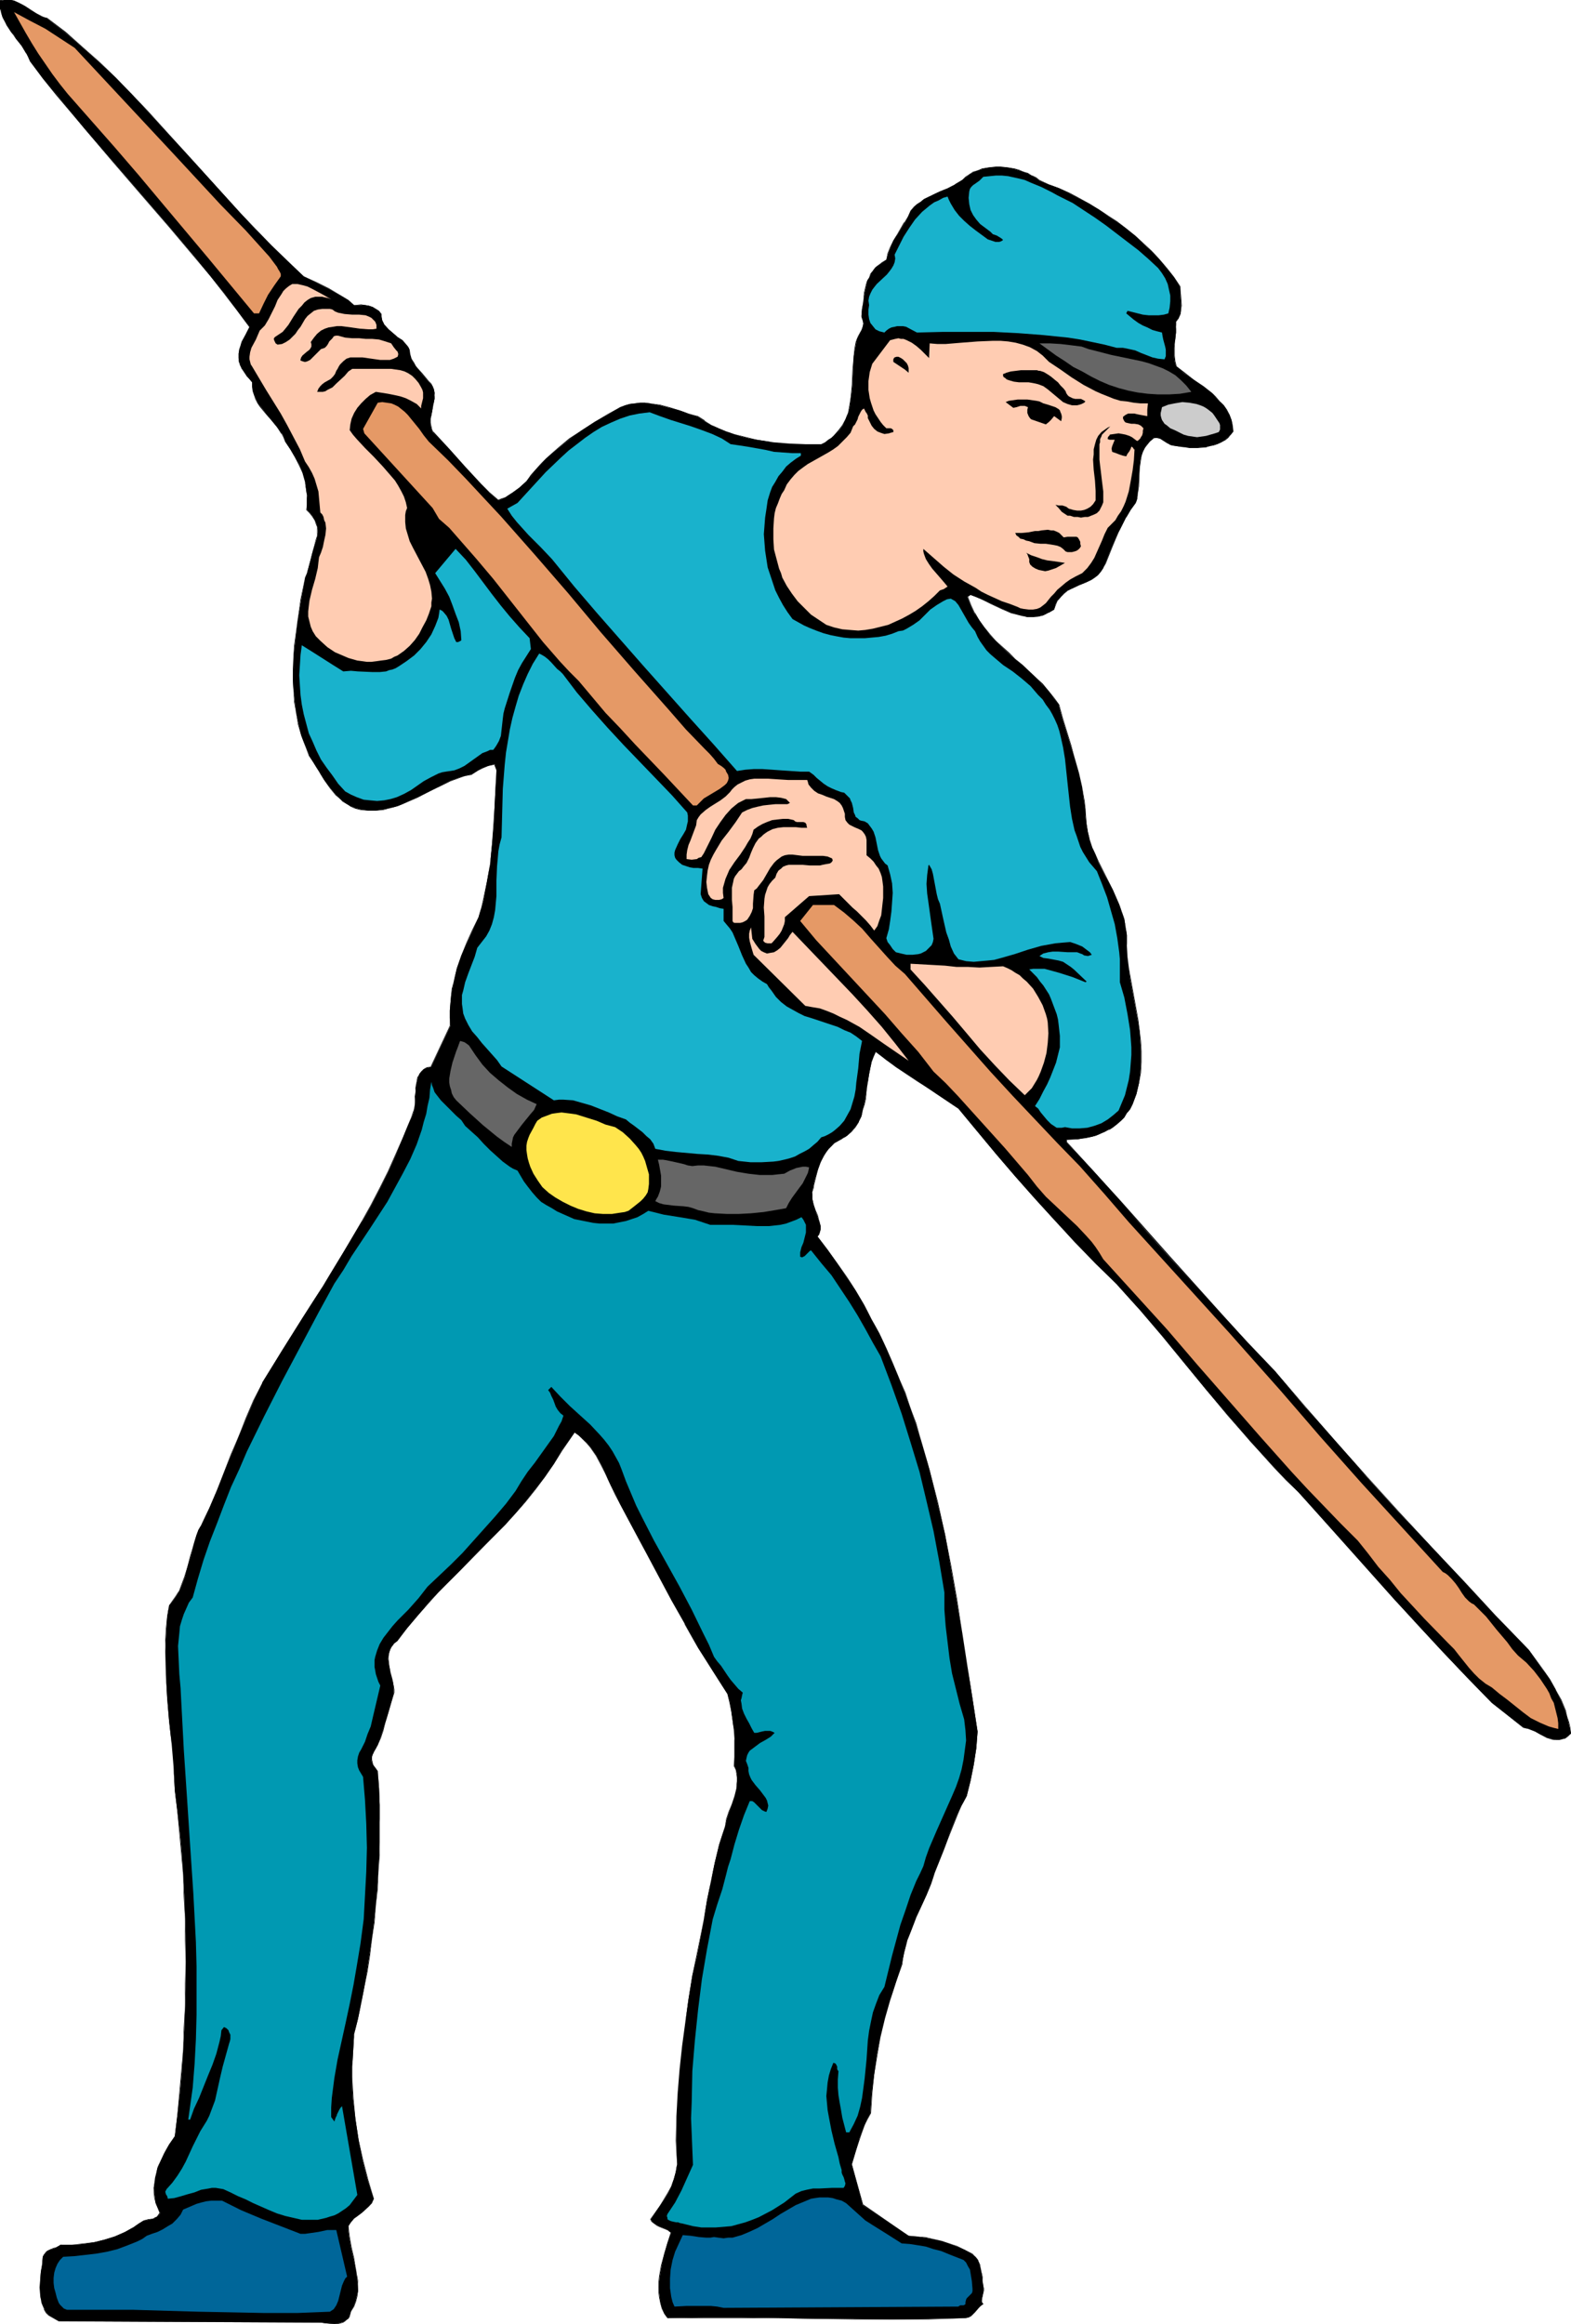 <?xml version="1.0" encoding="UTF-8" standalone="no"?>
<svg
   version="1.0"
   width="105.246mm"
   height="155.668mm"
   id="svg34"
   sodipodi:docname="Soldier - Blue 01.wmf"
   xmlns:inkscape="http://www.inkscape.org/namespaces/inkscape"
   xmlns:sodipodi="http://sodipodi.sourceforge.net/DTD/sodipodi-0.dtd"
   xmlns="http://www.w3.org/2000/svg"
   xmlns:svg="http://www.w3.org/2000/svg">
  <sodipodi:namedview
     id="namedview34"
     pagecolor="#ffffff"
     bordercolor="#000000"
     borderopacity="0.25"
     inkscape:showpageshadow="2"
     inkscape:pageopacity="0.0"
     inkscape:pagecheckerboard="0"
     inkscape:deskcolor="#d1d1d1"
     inkscape:document-units="mm" />
  <defs
     id="defs1">
    <pattern
       id="WMFhbasepattern"
       patternUnits="userSpaceOnUse"
       width="6"
       height="6"
       x="0"
       y="0" />
  </defs>
  <path
     style="fill:#000000;fill-opacity:1;fill-rule:evenodd;stroke:none"
     d="M 0.162,0.162 0,1.293 0.162,2.262 0.323,3.393 0.646,4.363 1.131,5.333 l 0.485,0.97 1.293,1.778 0.646,0.808 0.646,0.97 1.293,1.778 1.131,1.778 0.485,0.97 0.485,1.131 3.231,4.201 3.554,4.201 6.947,8.564 7.109,8.241 7.271,8.403 7.109,8.241 7.109,8.403 3.393,4.201 3.393,4.201 3.231,4.201 3.231,4.363 -0.969,1.939 -0.969,1.778 -0.323,0.97 -0.323,0.97 -0.162,1.131 v 1.131 l 0.162,0.808 0.162,0.97 0.323,0.646 0.485,0.808 1.131,1.454 0.485,0.646 0.646,0.808 v 1.131 l 0.162,1.131 0.323,0.97 0.485,0.97 0.485,0.97 0.646,0.808 1.293,1.778 1.454,1.778 1.454,1.778 1.293,1.616 0.485,0.97 0.323,1.131 1.293,1.939 1.131,1.939 1.131,1.939 0.808,2.101 0.646,2.262 0.323,2.262 0.162,1.131 v 1.293 1.131 1.293 l 0.808,0.808 0.646,0.808 0.485,0.97 0.485,0.97 0.162,0.808 0.162,0.97 -0.162,1.131 -0.162,0.97 -0.808,2.424 -0.646,2.585 -0.646,2.424 -0.323,1.131 -0.485,1.131 -0.969,5.494 -0.969,5.656 -0.646,5.979 -0.323,2.747 v 3.07 l -0.162,2.909 0.162,2.747 0.323,2.909 0.323,2.747 0.646,2.909 0.646,2.747 0.969,2.585 1.131,2.585 1.131,1.939 1.293,2.101 1.293,2.101 1.454,1.939 1.616,1.939 0.808,0.808 0.969,0.808 0.969,0.646 0.969,0.485 1.131,0.485 1.293,0.323 1.939,0.323 h 1.939 l 1.939,-0.323 1.777,-0.323 1.777,-0.485 1.616,-0.646 3.393,-1.616 3.393,-1.616 3.393,-1.778 1.616,-0.808 1.777,-0.646 1.777,-0.485 1.777,-0.485 1.454,-0.808 1.293,-0.808 1.454,-0.485 1.616,-0.485 0.485,1.616 -0.485,9.534 -0.162,4.686 -0.485,4.686 -0.485,4.848 -0.808,4.525 -0.808,4.525 -0.646,2.101 -0.646,2.262 -1.454,3.232 -1.454,3.232 -1.454,3.232 -1.131,3.232 -0.808,3.393 -0.323,1.778 -0.323,1.778 -0.162,1.778 -0.162,1.939 v 1.939 l 0.162,1.939 -4.847,10.342 -1.131,0.323 -0.808,0.323 -0.646,0.646 -0.485,0.646 -0.323,0.808 -0.485,1.778 v 0.97 l -0.162,1.131 v 0.97 l -0.162,2.101 -0.162,0.97 -0.162,0.97 -0.323,0.97 -0.485,0.808 -1.777,4.363 -1.777,4.363 -1.939,4.363 -2.1,4.201 -2.262,4.363 -2.262,4.04 -5.009,8.241 -5.009,8.241 -5.17,8.08 -5.17,8.241 -5.009,8.241 -2.1,4.363 -1.939,4.525 -1.939,4.525 -1.777,4.525 -3.716,9.211 -1.939,4.525 -2.1,4.363 -0.646,1.131 -0.485,1.293 -0.808,2.585 -0.646,2.747 -0.808,2.585 -0.646,2.585 -0.969,2.585 -0.646,1.293 -0.646,1.131 -0.808,1.131 -0.969,1.131 -0.485,2.909 -0.162,3.07 -0.162,2.909 -0.162,2.909 0.162,5.817 0.323,5.817 0.485,5.817 0.323,2.909 0.323,2.909 0.485,5.817 0.323,5.979 0.646,5.332 0.646,5.333 0.485,5.333 0.323,5.494 0.323,5.494 0.162,5.494 0.162,5.494 v 5.494 5.494 l -0.162,5.656 -0.162,5.494 -0.323,5.494 -0.323,5.656 -0.485,5.494 -0.646,5.494 -0.646,5.332 -1.454,2.101 -1.293,2.262 -1.131,2.424 -0.485,1.131 -0.323,1.293 -0.323,1.293 -0.162,1.293 -0.162,1.293 0.162,1.293 0.162,1.293 0.162,1.293 0.485,1.131 0.646,1.293 -0.323,0.646 -0.485,0.323 -0.485,0.323 -0.485,0.162 -1.293,0.323 -1.131,0.162 -1.131,0.808 -1.293,0.808 -2.262,1.293 -2.585,1.131 -2.585,0.808 -2.585,0.646 -2.747,0.485 -2.908,0.162 h -2.908 l -0.485,0.323 -0.646,0.323 -0.646,0.323 -0.808,0.162 -0.646,0.323 -0.485,0.485 -0.485,0.485 -0.323,0.646 -0.162,1.939 -0.323,1.939 -0.162,1.939 v 1.939 1.939 l 0.162,0.97 0.162,0.97 0.323,0.808 0.485,0.808 0.485,0.808 0.646,0.808 2.424,1.454 66.404,0.323 1.131,0.162 h 1.131 l 1.131,0.162 1.131,-0.162 1.131,-0.323 0.323,-0.162 0.485,-0.323 0.323,-0.323 0.323,-0.485 0.323,-0.646 0.162,-0.646 0.646,-1.293 0.485,-1.293 0.323,-1.293 0.323,-1.293 v -1.454 l -0.162,-1.293 -0.323,-2.747 -0.646,-2.909 -0.646,-2.747 -0.485,-2.747 -0.162,-1.293 v -1.454 l 0.646,-0.97 0.808,-0.808 1.939,-1.454 0.808,-0.808 0.969,-0.808 0.646,-0.808 0.646,-1.131 -1.616,-4.848 -1.293,-5.009 -0.969,-5.009 -0.808,-5.333 -0.646,-5.171 -0.162,-2.747 v -2.747 -2.585 l 0.162,-2.747 0.162,-2.747 0.162,-2.747 0.969,-3.878 0.808,-3.878 0.808,-4.201 0.646,-3.878 0.646,-4.201 0.646,-4.04 0.485,-4.201 0.485,-4.201 0.323,-4.201 0.323,-4.201 0.162,-4.363 0.162,-4.201 v -4.201 -4.363 l -0.162,-4.201 -0.323,-4.363 -0.808,-1.131 -0.323,-0.485 -0.323,-0.646 -0.162,-0.646 v -0.646 l 0.323,-0.646 0.323,-0.646 0.969,-1.778 0.646,-1.778 0.646,-1.939 0.646,-1.939 1.131,-3.878 0.969,-3.717 v -0.808 -0.808 l -0.323,-1.778 -0.485,-1.778 -0.323,-1.616 -0.323,-1.778 0.162,-0.808 0.162,-0.808 0.162,-0.808 0.485,-0.646 0.485,-0.808 0.808,-0.646 2.585,-3.232 2.585,-3.07 2.585,-3.07 2.747,-2.909 5.655,-5.817 5.655,-5.656 5.493,-5.656 2.747,-2.909 2.585,-3.07 2.424,-3.07 2.424,-3.07 2.262,-3.393 1.939,-3.393 3.231,-4.525 1.131,0.808 1.131,0.97 0.969,0.97 0.808,0.97 1.616,2.262 1.293,2.424 1.131,2.585 1.131,2.424 1.293,2.424 1.131,2.424 6.463,12.119 6.463,12.119 3.393,5.979 3.393,5.979 3.716,5.979 3.716,5.817 0.646,2.101 0.323,2.262 0.323,2.262 0.323,2.424 0.162,2.262 v 2.262 2.424 2.262 l 0.323,0.97 0.323,0.97 v 0.97 0.97 l -0.162,1.778 -0.485,1.939 -0.646,1.939 -0.646,1.939 -0.646,1.939 -0.485,1.939 -1.454,4.525 -1.131,4.686 -0.969,4.686 -0.969,4.686 -0.808,4.848 -1.777,9.534 -1.131,4.686 -0.969,5.979 -0.808,5.817 -0.808,5.979 -0.646,5.979 -0.485,5.979 -0.323,5.979 v 6.14 l 0.162,5.979 -0.323,1.939 -0.485,1.778 -0.646,1.778 -0.808,1.778 -0.969,1.616 -1.131,1.616 -2.262,3.393 0.323,0.646 0.485,0.485 0.646,0.323 0.646,0.323 1.616,0.646 0.808,0.485 0.646,0.485 -0.969,2.585 -0.808,2.747 -0.646,2.909 -0.485,2.747 -0.162,1.454 -0.162,1.293 0.162,1.454 0.162,1.293 0.162,1.454 0.485,1.293 0.485,1.293 0.808,1.131 9.209,-0.162 h 9.371 l 9.532,0.162 9.532,0.162 h 9.532 l 9.532,0.162 9.532,-0.162 9.209,-0.162 0.646,-0.162 0.646,-0.485 1.131,-0.97 0.969,-1.131 0.485,-0.485 0.646,-0.323 -0.323,-0.485 -0.162,-0.485 0.162,-0.485 0.162,-0.646 0.162,-1.293 v -0.646 -0.485 l -0.162,-1.131 -0.162,-1.293 -0.323,-2.101 -0.323,-0.97 -0.323,-0.97 -0.646,-0.97 -0.808,-0.646 -1.939,-1.131 -1.939,-0.808 -1.939,-0.808 -1.939,-0.646 -2.1,-0.485 -2.1,-0.323 -2.1,-0.323 -2.1,-0.162 -11.633,-7.756 -2.747,-10.342 0.969,-3.232 0.969,-3.393 1.293,-3.232 0.646,-1.616 0.808,-1.454 0.323,-5.009 0.646,-4.848 0.646,-4.848 0.969,-4.686 1.131,-4.686 1.293,-4.525 1.454,-4.525 1.454,-4.525 0.323,-1.454 0.323,-1.616 0.808,-3.07 1.131,-2.909 1.131,-2.909 2.585,-5.656 1.131,-2.747 0.969,-2.909 1.939,-4.848 0.969,-2.585 0.808,-2.424 1.939,-4.848 1.131,-2.262 1.293,-2.424 0.969,-3.878 0.808,-4.04 0.646,-4.201 0.162,-2.101 0.162,-2.101 -1.293,-8.403 -1.293,-8.241 -1.293,-8.403 -1.454,-8.403 -1.454,-8.241 -1.454,-8.241 -1.939,-8.08 -1.939,-8.08 -1.131,-4.04 -1.131,-3.878 -1.293,-4.04 -1.293,-3.878 -1.454,-3.878 -1.454,-3.717 -1.616,-3.878 -1.616,-3.717 -1.777,-3.717 -1.939,-3.555 -1.939,-3.717 -2.1,-3.555 -2.262,-3.393 -2.424,-3.555 -2.424,-3.393 -2.585,-3.393 0.323,-0.485 0.323,-0.646 0.162,-0.646 v -0.808 l -0.323,-1.293 -0.485,-1.293 -0.323,-0.808 -0.162,-0.646 -0.485,-1.454 -0.323,-1.454 v -0.808 -0.808 l 0.162,-0.97 0.162,-0.97 0.485,-1.939 0.646,-1.939 0.646,-1.778 0.808,-1.778 0.646,-0.808 0.485,-0.808 0.808,-0.808 0.646,-0.646 0.969,-0.485 0.969,-0.646 0.646,-0.323 0.808,-0.485 1.131,-1.131 0.969,-1.131 0.808,-1.293 0.646,-1.293 0.323,-1.454 0.323,-1.454 0.323,-1.454 0.485,-3.232 0.485,-3.07 0.323,-1.616 0.323,-1.454 0.485,-1.293 0.646,-1.454 2.424,2.101 2.585,1.778 5.332,3.555 2.585,1.778 2.747,1.778 5.17,3.555 9.532,11.473 4.847,5.656 5.009,5.656 5.009,5.494 5.17,5.494 5.17,5.332 5.332,5.333 5.816,6.464 5.655,6.625 11.148,13.574 5.655,6.625 5.655,6.625 5.978,6.464 3.07,3.232 3.07,3.07 12.279,13.574 11.956,13.412 6.14,6.787 6.14,6.625 6.14,6.464 6.301,6.464 7.917,6.14 0.646,0.162 0.808,0.323 1.616,0.646 1.454,0.808 1.454,0.646 1.616,0.485 0.808,0.162 h 0.808 l 0.646,-0.162 0.808,-0.323 0.646,-0.485 0.808,-0.646 -0.323,-1.454 -0.323,-1.454 -0.323,-1.454 -0.485,-1.454 -1.131,-2.747 -1.293,-2.585 -1.454,-2.585 -1.777,-2.424 -3.554,-5.009 -8.402,-8.726 -8.24,-8.726 -8.24,-8.888 -8.078,-8.564 -8.078,-8.888 -7.755,-8.888 -7.917,-8.888 -7.594,-9.049 -6.786,-7.11 -6.624,-7.11 -13.087,-14.382 -6.463,-7.272 -6.463,-7.433 -6.463,-7.272 -6.786,-7.272 v -0.808 h 2.585 l 2.424,-0.485 1.293,-0.162 1.131,-0.323 1.131,-0.485 1.131,-0.485 0.969,-0.646 1.131,-0.646 0.969,-0.646 0.808,-0.808 0.969,-0.97 0.646,-0.97 0.808,-0.97 0.646,-1.293 0.969,-2.585 0.646,-2.747 0.323,-2.585 0.162,-2.747 v -2.747 l -0.162,-2.585 -0.162,-2.585 -0.485,-2.747 -1.939,-10.665 -0.323,-2.747 -0.323,-2.585 -0.162,-2.747 v -2.747 l -0.323,-2.101 -0.323,-1.939 -0.646,-1.939 -0.646,-1.778 -1.616,-3.717 -1.939,-3.555 -1.777,-3.555 -0.646,-1.778 -0.808,-1.778 -0.646,-1.939 -0.485,-1.939 -0.323,-1.939 -0.323,-2.101 v -1.939 l -0.323,-1.778 -0.485,-3.717 -0.808,-3.555 -0.969,-3.393 -1.131,-3.555 -2.1,-6.787 -0.969,-3.555 -1.293,-1.778 -1.293,-1.778 -1.616,-1.616 -1.454,-1.616 -3.393,-3.07 -1.777,-1.616 -1.777,-1.454 -3.231,-3.232 -1.616,-1.616 -1.454,-1.778 -1.131,-1.778 -1.293,-1.778 -0.969,-2.101 -0.808,-2.101 0.808,-0.485 1.293,0.485 1.131,0.485 2.585,1.131 2.747,1.293 2.585,1.131 1.454,0.485 1.293,0.323 1.293,0.162 h 1.454 1.293 l 1.293,-0.323 1.293,-0.646 1.454,-0.808 0.323,-1.293 0.646,-1.131 0.646,-0.808 0.808,-0.808 0.808,-0.646 0.969,-0.485 2.1,-0.97 1.939,-0.808 1.131,-0.646 0.808,-0.485 0.808,-0.646 0.808,-0.808 0.646,-0.97 0.485,-1.131 1.616,-4.04 1.777,-3.878 0.969,-1.939 0.969,-1.939 1.131,-1.778 1.293,-1.778 0.323,-0.97 0.162,-1.131 0.162,-2.101 0.323,-4.525 0.162,-2.101 0.323,-1.131 0.323,-0.97 0.485,-0.97 0.485,-0.97 0.808,-0.808 0.808,-0.808 h 0.808 0.646 l 0.646,0.323 0.485,0.323 1.293,0.808 0.485,0.323 0.646,0.162 2.1,0.323 2.1,0.162 h 2.1 l 2.1,-0.162 0.969,-0.162 0.969,-0.323 0.969,-0.323 0.969,-0.323 0.808,-0.646 0.808,-0.646 0.808,-0.646 0.646,-0.808 -0.162,-1.454 -0.323,-1.454 -0.485,-1.293 -0.808,-1.293 -0.646,-1.131 -0.969,-0.97 -0.969,-0.97 -0.969,-0.97 -2.262,-1.778 -2.424,-1.778 -2.424,-1.616 -2.1,-1.778 -0.323,-1.293 -0.162,-1.454 v -1.454 l 0.162,-1.454 0.323,-2.909 v -1.454 -1.293 l 0.323,-0.485 0.323,-0.323 0.485,-1.131 0.162,-0.97 v -1.131 l -0.162,-2.424 V 73.686 l -0.162,-1.131 -1.616,-2.424 -1.777,-2.262 -1.777,-2.101 -1.939,-2.101 -2.1,-1.939 -2.1,-1.939 -2.262,-1.939 -2.262,-1.616 -2.424,-1.616 -2.424,-1.616 -2.262,-1.454 -2.585,-1.293 -2.424,-1.293 -2.585,-1.293 -2.585,-0.97 -2.424,-0.97 -0.969,-0.646 -0.969,-0.646 -0.969,-0.485 -1.131,-0.485 -1.131,-0.323 -1.131,-0.323 -1.131,-0.323 -1.131,-0.162 h -1.293 -1.131 -1.293 l -1.131,0.162 -1.131,0.323 -1.131,0.323 -1.131,0.485 -0.969,0.485 -0.808,0.808 -0.969,0.646 -1.777,1.131 -1.939,0.97 -1.939,0.808 -2.1,0.97 -1.939,0.97 -0.808,0.646 -0.969,0.646 -0.808,0.808 -0.808,0.808 -0.646,1.454 -0.808,1.616 -1.939,3.07 -0.969,1.454 -0.646,1.616 -0.646,1.616 -0.485,1.616 -0.969,0.646 -0.969,0.646 -0.808,0.646 -0.646,0.808 -0.485,0.808 -0.485,0.97 -0.485,0.808 -0.162,0.97 -0.485,2.101 -0.323,1.939 -0.162,1.131 -0.162,0.97 -0.162,1.939 0.162,0.485 0.162,0.485 0.162,0.808 -0.162,0.808 -0.162,0.808 -0.485,0.646 -0.323,0.808 -0.485,0.808 -0.162,0.808 -0.323,1.778 -0.323,1.778 -0.162,3.555 -0.162,3.717 -0.162,1.778 -0.323,1.778 -0.162,1.778 -0.485,1.778 -0.646,1.616 -0.646,1.454 -0.969,1.454 -1.293,1.293 -0.646,0.485 -0.808,0.646 -0.808,0.485 -0.969,0.485 h -4.039 l -4.039,-0.162 -4.039,-0.323 -4.201,-0.646 -1.939,-0.323 -1.939,-0.485 -1.939,-0.646 -1.939,-0.646 -1.939,-0.808 -1.777,-0.808 -1.777,-0.97 -1.616,-1.131 -2.424,-0.808 -2.262,-0.808 -2.585,-0.646 -2.424,-0.646 -2.424,-0.485 -1.293,-0.162 h -1.293 l -1.293,0.162 -1.293,0.162 -1.131,0.323 -1.293,0.485 -3.231,1.939 -3.231,1.778 -3.231,2.101 -3.07,2.262 -3.07,2.424 -2.908,2.585 -1.293,1.293 -1.293,1.454 -1.131,1.454 -1.293,1.454 -1.777,1.616 -1.777,1.293 -1.777,1.131 -0.969,0.485 -0.808,0.323 -2.262,-1.939 -2.1,-2.101 -4.201,-4.525 -3.878,-4.363 -4.201,-4.363 -0.323,-0.808 -0.162,-0.808 v -0.808 -0.97 l 0.323,-1.616 0.323,-1.778 0.323,-1.616 v -0.97 -0.646 l -0.162,-0.808 -0.323,-0.808 -0.485,-0.646 -0.646,-0.646 -1.616,-1.778 -1.454,-1.939 -0.646,-0.97 -0.485,-0.97 -0.323,-1.131 -0.162,-1.131 -0.323,-0.646 -0.485,-0.646 -1.131,-1.131 L 100.657,85.32 99.526,84.351 98.395,83.381 97.425,82.411 97.102,81.765 96.779,81.119 96.617,80.311 96.456,79.503 95.809,78.695 95.163,78.21 94.355,77.725 93.386,77.402 92.417,77.241 H 91.447 89.67 L 88.216,76.109 86.6,74.978 83.369,73.201 80.137,71.585 76.906,69.969 72.705,66.091 68.666,62.051 64.627,58.011 60.749,53.81 52.994,45.246 45.239,36.681 37.322,28.117 33.444,23.915 29.405,19.876 25.205,15.836 20.842,11.958 16.48,8.241 11.956,4.686 11.148,4.363 10.502,4.201 9.209,3.393 7.755,2.585 6.463,1.616 5.009,0.808 3.554,0.162 2.747,0 H 1.939 0.969 Z"
     id="path1" />
  <path
     style="fill:#000000;fill-opacity:1;fill-rule:evenodd;stroke:none"
     d="M 0,0 V 1.293 2.262 L 0.323,3.393 0.646,4.363 1.131,5.333 1.616,6.302 v 0 l 1.131,1.778 0.646,0.808 0.646,0.97 1.454,1.778 1.131,1.939 v -0.162 l 0.485,0.97 0.485,1.131 3.231,4.363 3.393,4.201 7.109,8.403 7.109,8.403 7.109,8.241 7.271,8.403 6.947,8.241 3.554,4.201 3.393,4.363 3.231,4.201 3.231,4.363 v -0.162 l -0.969,1.939 -0.969,1.778 -0.323,0.97 -0.323,0.97 -0.162,1.131 v 1.131 0.808 l 0.323,0.97 0.323,0.646 v 0.162 l 0.485,0.646 0.969,1.454 0.646,0.646 0.646,0.808 v 0 1.131 l 0.162,1.131 0.323,0.97 0.323,0.97 0.485,0.97 v 0 l 0.646,0.97 1.454,1.778 1.454,1.616 1.454,1.778 1.131,1.778 v -0.162 l 0.485,0.97 0.485,1.131 v 0 l 1.293,1.939 1.131,1.939 v 0 l 0.969,1.939 0.969,2.101 0.646,2.262 0.323,2.262 0.162,1.131 v 1.293 1.131 l -0.162,1.293 0.808,0.808 0.646,0.808 0.646,0.97 v 0 l 0.323,0.97 0.323,0.808 v 0.97 1.131 l -0.323,0.97 -0.646,2.424 -0.646,2.585 -0.646,2.424 -0.323,1.131 -0.485,1.131 -1.131,5.494 -0.808,5.656 -0.808,5.979 -0.162,2.747 -0.162,3.07 v 2.909 l 0.162,2.747 0.162,2.909 0.485,2.747 0.485,2.909 0.808,2.747 0.969,2.585 0.969,2.585 v 0 l 1.293,1.939 1.293,2.101 1.293,2.101 1.454,2.101 1.454,1.778 0.969,0.808 0.808,0.808 1.131,0.646 0.969,0.646 v 0 l 1.131,0.485 1.293,0.323 1.939,0.162 h 1.939 l 1.939,-0.162 1.777,-0.485 1.777,-0.485 1.616,-0.646 3.393,-1.454 3.393,-1.778 3.393,-1.616 1.616,-0.808 1.777,-0.646 1.777,-0.646 1.777,-0.323 1.454,-0.97 v 0 l 1.293,-0.646 1.454,-0.646 1.616,-0.323 -0.162,-0.162 0.646,1.616 -0.485,9.534 -0.323,4.686 -0.323,4.686 -0.485,4.848 -0.808,4.525 -0.969,4.525 -0.485,2.101 -0.646,2.262 -1.616,3.232 -1.454,3.232 -1.293,3.232 -1.131,3.232 -0.808,3.393 -0.485,1.778 -0.162,1.778 -0.162,1.778 -0.162,1.939 v 1.939 1.939 l -4.847,10.342 h 0.162 l -1.131,0.162 -0.808,0.485 -0.646,0.646 -0.485,0.646 -0.485,0.808 -0.323,1.778 -0.162,0.97 v 1.131 l -0.162,0.97 v 2.101 l -0.162,0.97 -0.323,0.97 -0.323,0.97 -0.323,0.808 -1.777,4.363 -1.939,4.363 -1.939,4.363 -2.1,4.201 -2.262,4.363 -2.262,4.04 v 0 l -4.847,8.241 -5.009,8.241 -5.17,8.08 -5.17,8.241 -5.009,8.08 v 0.162 l -2.262,4.363 -1.939,4.525 -1.777,4.525 -1.939,4.525 -3.554,9.211 -1.939,4.525 -2.1,4.363 -0.646,1.131 -0.485,1.293 -0.808,2.585 -0.808,2.747 -0.646,2.585 -0.808,2.585 -0.969,2.585 -0.485,1.293 v -0.162 l -0.808,1.293 -0.808,1.131 -0.808,1.131 -0.485,2.909 -0.323,3.07 -0.162,2.909 v 2.909 l 0.162,5.817 0.323,5.817 0.485,5.817 0.323,2.909 0.323,2.909 0.485,5.817 0.323,5.979 0.646,5.332 0.485,5.333 0.485,5.333 0.485,5.494 0.162,5.494 0.323,5.494 v 5.494 l 0.162,5.494 -0.162,5.494 v 5.656 l -0.323,5.494 -0.162,5.494 -0.485,5.656 -0.485,5.494 -0.485,5.494 -0.646,5.332 v 0 l -1.454,2.101 -1.293,2.262 v 0 l -1.131,2.424 -0.485,1.131 -0.323,1.293 -0.323,1.293 -0.162,1.293 -0.162,1.293 v 1.293 l 0.162,1.293 0.323,1.293 0.485,1.131 0.485,1.293 v 0 l -0.323,0.485 -0.323,0.485 v 0 l -0.485,0.162 -0.485,0.323 -1.293,0.162 -1.131,0.323 -1.293,0.808 -1.131,0.808 v 0 l -2.262,1.293 -2.585,1.131 -2.585,0.808 -2.585,0.646 -2.747,0.323 -2.908,0.323 h -2.908 2.908 l 2.908,-0.162 2.747,-0.323 2.585,-0.646 2.585,-0.808 2.585,-1.131 2.262,-1.454 h 0.162 l 1.131,-0.646 1.131,-0.97 v 0 l 1.131,-0.162 1.293,-0.323 0.485,-0.162 0.646,-0.323 0.323,-0.323 0.323,-0.646 -0.485,-1.293 -0.485,-1.131 -0.323,-1.293 -0.162,-1.293 v -1.293 -1.293 l 0.162,-1.293 0.323,-1.293 0.485,-1.293 0.323,-1.131 1.131,-2.424 v 0 l 1.454,-2.262 1.454,-2.101 0.646,-5.332 0.485,-5.494 0.485,-5.494 0.323,-5.656 0.323,-5.494 0.162,-5.494 0.162,-5.656 v -5.494 -5.494 l -0.162,-5.494 -0.162,-5.494 -0.323,-5.494 -0.323,-5.494 -0.485,-5.333 -0.485,-5.333 -0.646,-5.332 -0.485,-5.979 -0.485,-5.817 -0.162,-2.909 -0.323,-2.909 -0.485,-5.817 -0.485,-5.817 -0.162,-5.817 0.162,-2.909 0.162,-2.909 0.323,-3.07 0.323,-2.909 v 0 l 0.969,-1.131 0.808,-1.131 0.646,-1.131 v 0 l 0.646,-1.293 0.969,-2.585 0.808,-2.585 0.646,-2.585 0.646,-2.747 0.969,-2.585 0.485,-1.293 0.485,-1.131 2.262,-4.363 1.939,-4.525 3.554,-9.211 1.777,-4.525 1.939,-4.525 1.939,-4.525 2.262,-4.363 v 0 l 5.009,-8.241 5.17,-8.08 5.009,-8.241 5.17,-8.08 4.847,-8.241 v -0.162 l 2.262,-4.04 2.262,-4.363 2.1,-4.201 1.939,-4.363 1.939,-4.363 1.616,-4.363 0.485,-0.808 0.323,-0.97 0.162,-0.97 0.162,-0.97 0.162,-2.101 V 276.644 l 0.162,-1.131 v -0.97 l 0.485,-1.778 0.323,-0.808 v 0.162 l 0.646,-0.808 0.485,-0.485 v 0 l 0.808,-0.485 1.131,-0.323 4.847,-10.342 v -1.939 -1.939 l 0.162,-1.939 0.162,-1.778 0.162,-1.778 0.323,-1.778 0.969,-3.393 1.131,-3.232 1.293,-3.232 1.454,-3.232 1.616,-3.232 0.485,-2.262 0.646,-2.101 0.969,-4.525 0.646,-4.525 0.646,-4.848 0.323,-4.686 0.323,-4.686 0.323,-9.534 -0.485,-1.616 -1.616,0.323 -1.454,0.646 -1.293,0.808 h -0.162 l -1.293,0.808 v 0 l -1.777,0.485 -1.777,0.485 -1.777,0.646 -1.616,0.808 -3.393,1.616 -3.393,1.778 -3.393,1.616 -1.616,0.485 -1.777,0.646 -1.777,0.323 -1.939,0.162 h -1.939 l -1.939,-0.162 -1.293,-0.323 -1.131,-0.485 h 0.162 l -1.131,-0.646 -0.969,-0.485 -0.969,-0.808 -0.808,-0.808 -1.616,-1.939 -1.293,-2.101 -1.454,-1.939 -1.131,-2.101 -1.293,-2.101 v 0.162 l -1.131,-2.585 -0.808,-2.585 -0.808,-2.747 -0.646,-2.909 -0.323,-2.747 -0.323,-2.909 v -2.747 -2.909 l 0.162,-3.07 0.162,-2.747 0.646,-5.979 0.969,-5.656 0.969,-5.494 0.485,-1.131 0.485,-1.131 0.646,-2.424 0.485,-2.585 0.808,-2.424 0.162,-0.97 0.162,-1.131 -0.162,-0.97 -0.162,-0.808 -0.485,-0.97 v -0.162 l -0.485,-0.808 -0.646,-0.808 -0.808,-0.808 v 0 l 0.162,-1.293 v -1.131 l -0.162,-1.293 v -1.131 l -0.485,-2.262 -0.646,-2.262 -0.808,-2.101 -0.969,-1.939 v 0 l -1.293,-2.101 -1.131,-1.939 v 0.162 l -0.485,-1.131 -0.485,-0.97 v 0 l -1.293,-1.778 -1.293,-1.778 -1.616,-1.616 -1.293,-1.778 -0.646,-0.97 v 0.162 l -0.485,-0.97 -0.485,-0.97 -0.323,-0.97 -0.162,-1.131 V 96.793 l -0.485,-0.808 -0.646,-0.808 -1.131,-1.293 -0.485,-0.808 v 0 L 60.749,92.43 60.588,91.461 v -0.808 -1.131 -1.131 l 0.323,-0.97 0.485,-0.97 0.969,-1.778 0.808,-1.939 -3.07,-4.363 L 56.71,74.17 53.479,69.969 49.924,65.768 42.815,57.365 35.706,49.124 28.436,40.721 21.327,32.318 14.38,23.915 10.987,19.714 7.594,15.351 v 0.162 L 7.271,14.382 6.786,13.412 v 0 L 5.493,11.473 4.201,9.695 3.554,8.888 2.908,7.918 1.616,6.14 V 6.302 L 1.131,5.333 0.808,4.363 0.323,3.393 0.162,2.262 V 1.293 0.162 v 0 z"
     id="path2" />
  <path
     style="fill:#000000;fill-opacity:1;fill-rule:evenodd;stroke:none"
     d="m 18.257,568.316 h -2.908 l -0.485,0.323 v 0 l -0.646,0.323 -0.646,0.162 -0.808,0.323 -0.646,0.323 -0.485,0.323 -0.485,0.646 -0.323,0.646 -0.162,1.939 -0.323,1.939 -0.162,1.939 -0.162,1.939 0.162,1.939 0.162,0.97 0.162,0.97 0.323,0.808 0.323,0.808 v 0.162 l 0.485,0.808 0.646,0.646 2.585,1.454 66.404,0.323 1.131,0.162 1.131,0.162 h 1.131 1.131 l 1.131,-0.323 0.485,-0.323 0.323,-0.323 0.485,-0.323 0.323,-0.485 v 0 l 0.162,-0.646 0.162,-0.646 0.808,-1.293 0.485,-1.293 0.323,-1.293 0.162,-1.293 v -1.454 -1.293 l -0.485,-2.747 -0.485,-2.909 -0.646,-2.747 -0.485,-2.747 -0.162,-1.293 -0.162,-1.454 v 0.162 l 0.646,-0.97 0.808,-0.97 1.939,-1.454 0.969,-0.808 0.808,-0.808 0.808,-0.808 0.485,-1.131 -1.454,-4.848 -1.293,-5.009 -1.131,-5.009 -0.808,-5.333 -0.485,-5.171 -0.162,-2.747 -0.162,-2.747 v -2.585 l 0.162,-2.747 0.162,-2.747 0.162,-2.747 0.969,-3.878 0.808,-3.878 0.808,-4.201 0.808,-3.878 0.646,-4.201 0.485,-4.04 0.646,-4.201 0.323,-4.201 0.485,-4.201 0.162,-4.201 0.323,-4.363 v -4.201 -4.201 -4.363 l -0.162,-4.201 -0.323,-4.363 -0.808,-1.131 v 0 l -0.323,-0.485 -0.162,-0.646 -0.162,-0.646 v -0.646 l 0.162,-0.646 v 0 l 0.323,-0.646 v 0 l 0.969,-1.778 0.808,-1.778 0.646,-1.939 0.485,-1.939 1.131,-3.878 1.131,-3.717 v -0.808 l -0.162,-0.808 -0.323,-1.778 -0.485,-1.778 -0.323,-1.616 -0.162,-1.778 v -0.808 l 0.162,-0.808 0.323,-0.808 0.323,-0.646 v 0 l 0.646,-0.808 0.808,-0.646 2.424,-3.232 2.585,-3.07 2.585,-2.909 2.747,-3.07 5.655,-5.656 5.655,-5.817 5.655,-5.656 2.585,-2.909 2.585,-2.909 2.585,-3.232 2.262,-3.07 2.262,-3.232 2.1,-3.393 3.231,-4.686 h -0.162 l 1.131,0.808 0.969,0.97 0.969,0.97 0.969,1.131 1.454,2.101 v 0 l 1.293,2.424 1.293,2.585 1.131,2.424 1.131,2.424 1.293,2.424 6.463,12.119 6.463,12.119 3.393,5.979 v 0.162 l 3.393,5.979 3.716,5.817 3.716,5.817 v 0 l 0.485,2.101 0.485,2.262 0.323,2.262 0.323,2.424 0.162,2.262 v 2.262 2.424 l -0.162,2.262 0.485,0.97 0.162,0.97 0.162,0.97 v 0.97 l -0.162,1.778 -0.485,1.939 -0.646,1.939 -0.808,1.939 -0.646,1.939 -0.323,1.939 -1.454,4.525 -1.131,4.686 -0.969,4.686 -0.969,4.686 -0.808,4.848 -1.939,9.534 -0.969,4.686 -0.969,5.979 -0.808,5.817 -0.808,5.979 -0.646,5.979 -0.485,5.979 -0.323,5.979 -0.162,6.14 0.323,5.979 -0.323,1.939 -0.485,1.778 -0.646,1.778 -0.969,1.778 v 0 l -0.969,1.616 -0.969,1.616 -2.424,3.393 0.323,0.646 0.646,0.485 0.646,0.485 0.646,0.323 1.616,0.646 0.808,0.323 h -0.162 l 0.646,0.485 v 0 l -0.808,2.585 -0.808,2.747 -0.808,2.909 -0.485,2.747 -0.162,1.454 v 1.293 1.454 l 0.162,1.293 0.323,1.454 0.323,1.293 0.646,1.293 0.808,1.131 h 9.209 9.371 9.532 l 9.532,0.162 9.532,0.162 h 9.532 9.532 l 9.209,-0.323 0.646,-0.162 h 0.162 l 0.646,-0.323 0.969,-0.97 0.969,-1.131 0.485,-0.485 0.646,-0.485 -0.323,-0.485 v -0.485 -0.485 l 0.162,-0.646 0.323,-1.293 v -0.646 l -0.162,-0.485 -0.162,-1.131 v -1.293 l -0.485,-2.101 -0.162,-0.97 -0.485,-0.97 v -0.162 l -0.646,-0.808 -0.808,-0.808 -1.939,-0.97 -1.939,-0.97 -1.939,-0.646 -1.939,-0.646 -2.1,-0.485 -2.1,-0.485 -2.1,-0.162 -2.1,-0.162 v 0 l -11.471,-7.918 v 0.162 l -2.908,-10.342 0.969,-3.232 1.131,-3.393 1.131,-3.232 v 0 l -1.293,3.232 -1.131,3.393 -0.969,3.232 2.908,10.342 11.633,7.918 h 2.1 l 2.1,0.323 2.1,0.323 2.1,0.485 1.939,0.646 1.939,0.808 1.939,0.97 1.939,0.97 v 0 l 0.808,0.646 0.485,0.97 v 0 l 0.485,0.97 0.323,0.97 0.323,2.101 0.162,1.293 v 1.131 l 0.162,0.485 v 0.646 l -0.323,1.293 -0.162,0.646 v 0.485 l 0.162,0.485 0.162,0.485 v 0 l -0.646,0.323 -0.485,0.485 -0.969,1.131 -0.969,0.97 -0.646,0.323 v 0 l -0.646,0.323 -9.209,0.162 h -9.532 -9.532 l -9.532,-0.162 h -9.532 l -9.532,-0.162 h -9.371 l -9.209,0.162 v 0 l -0.646,-1.131 -0.646,-1.293 -0.323,-1.293 -0.323,-1.454 -0.162,-1.293 v -1.454 -1.293 l 0.162,-1.454 0.485,-2.747 0.808,-2.909 0.808,-2.747 0.808,-2.585 -0.646,-0.646 v 0 l -0.808,-0.323 -1.616,-0.646 -0.646,-0.323 v 0 l -0.646,-0.323 -0.485,-0.485 v 0 l -0.323,-0.646 v 0 l 2.262,-3.232 1.131,-1.778 0.969,-1.616 v 0 l 0.808,-1.778 0.808,-1.778 0.485,-1.778 0.162,-1.939 -0.162,-5.979 v -6.14 l 0.323,-5.979 0.485,-5.979 0.646,-5.979 0.808,-5.979 0.969,-5.817 0.969,-5.979 0.969,-4.686 1.777,-9.534 0.969,-4.848 0.808,-4.686 1.131,-4.686 1.131,-4.686 1.293,-4.525 0.485,-1.939 0.646,-1.939 0.646,-1.939 0.646,-1.939 0.485,-1.939 0.323,-1.778 v -0.97 l -0.162,-0.97 -0.323,-0.97 -0.323,-0.97 0.162,-2.262 v -2.424 l -0.162,-2.262 -0.162,-2.262 -0.162,-2.424 -0.323,-2.262 -0.485,-2.262 -0.485,-2.101 -3.878,-5.979 -3.554,-5.817 -3.554,-5.979 v 0 l -3.393,-5.979 -6.463,-12.119 -6.301,-12.119 -1.293,-2.424 -1.131,-2.424 -1.293,-2.424 -1.131,-2.585 -1.293,-2.424 v 0 l -1.616,-2.262 -0.808,-0.97 -0.969,-1.131 -0.969,-0.808 -1.293,-0.97 -3.231,4.686 -2.1,3.393 -2.1,3.232 -2.424,3.232 -2.424,3.07 -2.747,3.07 -2.585,2.747 -5.655,5.817 -5.655,5.656 -5.493,5.817 -2.747,2.909 -2.747,2.909 -2.585,3.232 -2.424,3.07 -0.808,0.808 -0.485,0.646 v 0.162 l -0.485,0.646 -0.323,0.808 -0.162,0.808 v 0.808 l 0.162,1.778 0.485,1.616 0.485,1.778 0.162,1.778 0.162,0.808 v 0.808 l -1.131,3.717 -0.969,3.878 -0.646,1.939 -0.646,1.939 -0.808,1.778 -0.808,1.778 v 0 l -0.485,0.646 -0.162,0.646 v 0.646 l 0.162,0.646 0.323,0.646 0.323,0.485 v 0.162 l 0.808,1.131 v -0.162 l 0.162,4.363 0.162,4.201 0.162,4.363 v 4.201 l -0.162,4.201 -0.162,4.363 -0.323,4.201 -0.323,4.201 -0.485,4.201 -0.485,4.201 -0.646,4.04 -0.646,4.201 -0.808,3.878 -0.646,4.201 -0.969,3.878 -0.808,3.878 -0.323,2.747 -0.162,2.747 v 2.747 2.585 2.747 l 0.162,2.747 0.485,5.171 0.808,5.333 1.131,5.009 1.293,5.009 1.616,4.848 -0.646,1.131 v -0.162 l -0.808,0.97 -0.808,0.808 -0.969,0.646 -1.777,1.616 -0.969,0.808 -0.646,0.97 0.162,1.454 0.162,1.293 0.485,2.747 0.646,2.747 0.646,2.909 0.323,2.747 0.162,1.293 -0.162,1.454 -0.162,1.293 -0.323,1.293 -0.485,1.293 -0.646,1.293 -0.162,0.646 -0.323,0.646 v 0 l -0.323,0.323 -0.323,0.485 -0.485,0.323 v 0 l -0.323,0.162 -1.131,0.323 h -1.131 -1.131 l -1.131,-0.162 -1.131,-0.162 -66.404,-0.162 v 0 l -2.424,-1.454 -0.646,-0.808 -0.485,-0.808 v 0 l -0.485,-0.808 -0.323,-0.808 -0.162,-0.97 v -0.97 l -0.162,-1.939 0.162,-1.939 0.162,-1.939 0.162,-1.939 0.323,-1.939 0.162,-0.646 v 0 l 0.485,-0.485 0.646,-0.485 h -0.162 l 0.646,-0.323 0.808,-0.162 0.646,-0.323 0.646,-0.162 0.646,-0.485 h -0.162 z"
     id="path3" />
  <path
     style="fill:#000000;fill-opacity:1;fill-rule:evenodd;stroke:none"
     d="m 218.924,538.098 0.808,-1.616 0.808,-1.454 0.323,-5.009 0.485,-4.848 0.808,-4.848 0.808,-4.686 1.131,-4.686 1.293,-4.525 1.454,-4.525 1.616,-4.525 0.162,-1.454 0.323,-1.616 0.808,-3.07 1.131,-2.909 1.131,-2.909 2.585,-5.656 1.131,-2.747 0.969,-2.909 1.939,-4.848 0.969,-2.585 0.969,-2.424 1.939,-4.848 0.969,-2.262 1.293,-2.424 0.969,-3.878 0.808,-4.04 0.646,-4.201 0.162,-2.101 0.162,-2.101 -1.293,-8.403 -1.293,-8.241 -1.293,-8.403 -1.293,-8.403 -1.454,-8.241 -1.616,-8.241 -1.777,-8.08 -2.1,-8.08 -1.131,-4.04 -1.131,-3.878 -1.131,-4.04 -1.454,-3.878 -1.293,-3.878 -1.616,-3.717 -1.616,-3.878 -1.616,-3.717 -1.777,-3.717 -1.939,-3.555 -1.939,-3.717 v 0 l -2.1,-3.555 -2.262,-3.555 -2.424,-3.393 -2.424,-3.393 -2.585,-3.393 v 0.162 l 0.485,-0.646 0.162,-0.646 0.162,-0.646 v -0.808 l -0.323,-1.293 -0.323,-1.293 -0.323,-0.808 -0.323,-0.646 -0.485,-1.454 -0.323,-1.454 v -0.808 -0.808 l 0.323,-0.97 0.162,-0.97 0.485,-1.939 0.485,-1.939 0.646,-1.778 0.969,-1.778 v 0 l 0.485,-0.808 0.646,-0.808 0.646,-0.646 0.808,-0.808 0.808,-0.485 v 0 l 0.969,-0.485 0.646,-0.485 h 0.162 l 0.646,-0.485 1.131,-0.97 0.969,-1.131 0.808,-1.293 v -0.162 l 0.646,-1.293 0.323,-1.454 0.485,-1.454 0.323,-1.454 0.323,-3.232 0.485,-3.07 0.323,-1.616 0.323,-1.454 0.485,-1.293 0.646,-1.454 -0.162,0.162 2.585,1.939 2.585,1.939 5.332,3.555 2.585,1.616 2.585,1.778 5.332,3.555 9.532,11.473 4.847,5.656 5.009,5.656 5.009,5.494 5.009,5.494 5.332,5.494 5.332,5.171 5.816,6.464 5.655,6.625 11.148,13.574 5.493,6.625 5.816,6.625 5.816,6.464 3.07,3.232 3.231,3.07 12.118,13.574 12.118,13.574 6.14,6.625 6.14,6.625 6.14,6.464 6.301,6.464 7.917,6.302 0.646,0.162 0.808,0.162 1.616,0.646 1.454,0.808 1.454,0.808 1.616,0.485 h 0.808 0.808 l 0.646,-0.162 0.808,-0.162 0.646,-0.485 0.808,-0.808 -0.162,-1.454 -0.323,-1.454 -0.485,-1.454 -0.323,-1.454 -1.131,-2.747 -1.454,-2.585 v 0 l -1.454,-2.585 -1.777,-2.585 -3.554,-4.848 -8.402,-8.726 -8.24,-8.888 -8.24,-8.726 -8.078,-8.726 -7.917,-8.726 -7.917,-8.888 -7.755,-8.888 -7.755,-9.049 -6.786,-7.11 -6.624,-7.272 -12.925,-14.382 -6.463,-7.272 -6.463,-7.272 -6.624,-7.272 -6.786,-7.433 v 0.162 -0.808 0.162 l 2.585,-0.162 2.424,-0.323 1.293,-0.323 1.131,-0.323 1.131,-0.485 1.131,-0.485 0.969,-0.485 h 0.162 l 0.969,-0.646 0.969,-0.808 0.969,-0.808 0.808,-0.808 0.646,-1.131 0.808,-0.97 v 0 l 0.646,-1.293 0.969,-2.585 0.646,-2.747 0.485,-2.585 0.162,-2.747 v -2.747 l -0.162,-2.585 -0.323,-2.585 -0.323,-2.747 -1.939,-10.665 -0.485,-2.747 -0.323,-2.585 -0.162,-2.747 v -2.747 l -0.323,-2.101 -0.323,-1.939 -0.646,-1.939 -0.646,-1.778 -1.616,-3.717 -1.777,-3.555 -1.777,-3.555 -0.808,-1.778 -0.808,-1.778 -0.646,-1.939 -0.485,-1.939 -0.323,-1.939 -0.162,-2.101 -0.162,-1.939 -0.162,-1.778 -0.646,-3.717 -0.808,-3.555 -0.969,-3.393 -0.969,-3.555 -2.1,-6.787 -0.969,-3.555 -1.293,-1.778 -1.454,-1.778 -1.454,-1.778 -1.616,-1.454 -3.393,-3.232 -1.777,-1.454 -1.616,-1.616 -3.393,-3.07 -1.454,-1.616 -1.454,-1.778 -1.293,-1.778 -1.131,-1.939 v 0.162 l -0.969,-2.101 -0.808,-2.101 v 0 l 0.646,-0.485 v 0 l 1.293,0.485 1.131,0.485 2.585,1.293 2.747,1.293 2.585,1.131 1.454,0.323 1.293,0.323 1.293,0.323 h 1.454 l 1.293,-0.162 1.293,-0.323 1.293,-0.646 h 0.162 l 1.293,-0.808 0.485,-1.293 0.485,-1.131 v 0.162 l 0.808,-0.97 0.808,-0.808 0.808,-0.646 h -0.162 l -0.808,0.646 -0.808,0.646 -0.646,0.97 v 0 l -0.646,1.131 -0.485,1.293 v 0 l -1.293,0.808 v 0 l -1.293,0.485 -1.293,0.323 -1.293,0.162 h -1.454 l -1.293,-0.162 -1.293,-0.323 -1.454,-0.485 -2.585,-1.131 -2.747,-1.293 -2.585,-1.131 -1.131,-0.646 -1.293,-0.485 -0.808,0.646 0.808,2.101 0.969,2.101 v 0 l 1.131,1.778 1.293,1.939 1.454,1.616 1.616,1.616 3.231,3.232 1.777,1.454 1.616,1.616 3.393,3.07 1.616,1.616 1.454,1.778 1.454,1.616 1.293,1.939 v -0.162 l 0.969,3.555 2.1,6.787 1.131,3.555 0.969,3.393 0.808,3.555 0.485,3.717 0.162,1.778 0.162,1.939 0.162,2.101 0.323,1.939 0.646,1.939 0.646,1.939 0.646,1.778 0.808,1.778 1.777,3.555 1.777,3.555 1.616,3.717 0.808,1.778 0.485,1.939 0.485,1.939 0.162,2.101 0.162,2.747 0.162,2.747 0.323,2.585 0.323,2.747 1.939,10.665 0.323,2.747 0.323,2.585 0.162,2.585 v 2.747 l -0.162,2.747 -0.485,2.585 -0.646,2.747 -0.969,2.585 -0.646,1.293 v -0.162 l -0.646,1.131 -0.808,0.97 -0.808,0.808 -0.969,0.97 -0.969,0.646 -0.969,0.646 v 0 l -0.969,0.646 -1.131,0.485 -1.131,0.323 -1.131,0.323 -1.293,0.323 -2.424,0.323 -2.585,0.162 v 0.808 l 6.624,7.272 6.624,7.433 6.463,7.272 6.463,7.272 12.925,14.382 6.624,7.11 6.786,7.11 7.755,9.049 7.755,9.049 7.917,8.726 8.078,8.888 8.078,8.726 8.078,8.726 8.402,8.726 8.402,8.888 3.554,4.848 1.616,2.585 1.616,2.585 v -0.162 l 1.293,2.585 1.131,2.747 0.485,1.454 0.323,1.454 0.323,1.454 0.162,1.454 v 0 l -0.646,0.646 -0.646,0.485 v 0 l -0.808,0.323 -0.646,0.162 h -0.808 l -0.808,-0.162 -1.616,-0.485 -1.454,-0.808 -1.454,-0.646 -1.616,-0.646 -0.808,-0.323 -0.646,-0.162 v 0 l -7.755,-6.14 -6.301,-6.464 -6.301,-6.625 -6.14,-6.625 -5.978,-6.625 -12.118,-13.574 -12.118,-13.412 -3.231,-3.07 -3.07,-3.232 -5.978,-6.464 -5.655,-6.625 -5.655,-6.787 -11.148,-13.412 -5.655,-6.625 -5.655,-6.625 -5.332,-5.171 -5.332,-5.494 -5.009,-5.333 -5.009,-5.494 -5.009,-5.656 -4.847,-5.656 -9.694,-11.473 -5.17,-3.717 -2.747,-1.778 -2.585,-1.616 -5.17,-3.555 -2.585,-1.939 -2.585,-1.939 -0.646,1.454 -0.485,1.293 -0.485,1.454 -0.323,1.616 -0.323,3.07 -0.485,3.232 -0.323,1.454 -0.323,1.454 -0.485,1.454 -0.646,1.293 v 0 l -0.646,1.293 -0.969,1.131 -1.293,0.97 -0.646,0.485 v 0 l -0.646,0.485 -0.969,0.485 h -0.162 l -0.808,0.646 -0.808,0.646 -0.646,0.646 -0.646,0.808 -0.485,0.808 v 0.162 l -0.969,1.778 -0.646,1.778 -0.485,1.939 -0.485,1.939 -0.162,0.97 -0.162,0.97 -0.162,0.808 v 0.808 l 0.323,1.454 0.485,1.454 0.323,0.646 0.323,0.808 0.485,1.293 0.162,1.293 v 0.808 l -0.162,0.646 -0.162,0.646 v -0.162 l -0.485,0.646 2.747,3.555 2.424,3.393 2.424,3.393 2.1,3.555 2.1,3.555 v -0.162 l 2.1,3.717 1.777,3.555 1.939,3.717 1.616,3.717 1.616,3.878 1.454,3.717 1.454,3.878 1.293,3.878 1.293,4.04 1.131,3.878 0.969,4.04 2.1,8.08 1.777,8.08 1.616,8.241 1.454,8.241 1.454,8.403 1.293,8.403 1.131,8.241 1.293,8.403 -0.162,2.101 -0.162,2.101 -0.646,4.201 -0.808,4.04 -0.969,3.878 -1.131,2.424 -1.131,2.262 -1.939,4.848 -0.969,2.424 -0.808,2.585 -1.939,4.848 -1.131,2.909 -1.131,2.747 -2.424,5.656 -1.293,2.909 -0.969,2.909 -0.969,3.07 -0.323,1.616 -0.162,1.454 -1.616,4.525 -1.293,4.525 -1.293,4.525 -1.131,4.686 -0.969,4.686 -0.808,4.848 -0.485,4.848 -0.323,5.009 -0.808,1.454 z"
     id="path4" />
  <path
     style="fill:#000000;fill-opacity:1;fill-rule:evenodd;stroke:none"
     d="m 270.141,149.633 0.969,-0.485 2.1,-0.97 1.939,-0.808 1.131,-0.485 v 0 l 0.969,-0.646 0.808,-0.646 0.646,-0.808 0.646,-0.97 v 0 l 0.646,-1.131 1.616,-4.04 1.616,-3.878 0.969,-1.939 0.969,-1.939 v 0.162 l 1.131,-1.939 1.293,-1.778 0.323,-0.97 0.162,-1.131 0.323,-2.101 0.162,-4.525 0.323,-2.101 0.162,-1.131 0.323,-0.97 0.485,-0.97 v 0 l 0.646,-0.808 0.646,-0.808 0.969,-0.808 h -0.162 l 0.808,-0.162 0.646,0.162 0.646,0.162 h -0.162 l 1.777,1.131 h 0.162 l 0.485,0.323 0.646,0.162 2.1,0.323 2.1,0.323 h 2.1 l 2.1,-0.162 0.969,-0.323 0.969,-0.162 0.969,-0.323 0.969,-0.485 v 0 l 0.969,-0.485 0.808,-0.646 0.646,-0.808 0.646,-0.808 -0.162,-1.454 -0.323,-1.454 -0.485,-1.293 -0.646,-1.293 v 0 l -0.808,-1.131 -0.969,-0.97 -0.969,-1.131 -0.969,-0.97 -2.262,-1.778 -2.424,-1.616 -2.262,-1.778 -2.1,-1.616 v 0 l -0.323,-1.293 -0.162,-1.454 v -1.454 -1.454 l 0.323,-2.909 v -1.454 -1.293 0 l 0.323,-0.323 0.323,-0.485 0.485,-1.131 0.162,-0.97 0.162,-1.131 -0.162,-2.424 -0.162,-1.293 v -1.131 l -1.616,-2.424 -1.777,-2.262 -1.939,-2.262 -1.939,-2.101 -2.1,-1.939 -2.1,-1.939 -2.262,-1.778 -2.262,-1.778 -2.262,-1.454 -2.424,-1.616 -2.424,-1.454 v 0 l -2.585,-1.454 -2.424,-1.293 -2.585,-1.131 -2.585,-0.97 -2.424,-1.131 v 0 l -0.808,-0.646 -0.969,-0.485 h -0.162 l -0.969,-0.646 -1.131,-0.323 -1.131,-0.485 -1.131,-0.323 -1.131,-0.162 -1.131,-0.162 -1.293,-0.162 h -1.131 l -1.293,0.162 -1.131,0.162 -1.131,0.162 -1.131,0.485 -1.131,0.323 -0.969,0.646 -0.969,0.646 -0.808,0.808 -1.939,1.131 h 0.162 l -1.939,0.97 -1.939,0.808 -2.1,0.97 -1.939,0.97 v 0 l -0.808,0.646 -0.969,0.646 -0.808,0.646 -0.808,0.97 -0.646,1.454 -0.969,1.616 v -0.162 l -1.777,3.07 -0.969,1.616 v 0 l -0.808,1.616 -0.646,1.616 -0.323,1.616 v 0 l -1.131,0.646 -0.808,0.646 -0.808,0.646 -0.646,0.808 -0.646,0.808 v 0 l -0.323,0.97 -0.485,0.808 -0.323,0.97 -0.485,2.101 -0.162,1.939 -0.162,1.131 -0.162,0.97 -0.162,1.939 0.162,0.485 v 0 l 0.162,0.485 0.162,0.808 -0.162,0.808 -0.323,0.808 -0.323,0.646 -0.485,0.808 -0.323,0.808 -0.323,0.808 -0.323,1.778 -0.162,1.778 -0.323,3.555 -0.162,3.717 -0.162,1.778 -0.162,1.778 -0.323,1.778 -0.323,1.778 -0.646,1.616 -0.808,1.454 v 0 l -0.969,1.293 -1.131,1.293 -0.646,0.646 -0.808,0.485 -0.808,0.646 v 0 l -0.969,0.485 h -4.039 l -4.039,-0.162 -4.039,-0.323 -4.201,-0.646 -1.939,-0.485 -1.939,-0.485 -1.939,-0.485 -1.939,-0.646 -1.939,-0.808 -1.777,-0.808 -1.777,-1.131 h 0.162 l -1.777,-1.131 -2.424,-0.646 -2.262,-0.808 -2.585,-0.808 -2.424,-0.646 -2.424,-0.323 -1.293,-0.162 h -1.293 l -1.293,0.162 -1.293,0.162 -1.131,0.323 -1.293,0.485 -3.231,1.778 -3.231,1.939 v 0 l -3.231,2.101 -3.231,2.101 -2.908,2.424 -2.908,2.585 -1.293,1.293 -1.293,1.454 -1.293,1.454 -1.131,1.616 -1.777,1.616 -1.777,1.293 -1.777,1.131 v 0 l -0.969,0.323 -0.808,0.323 v 0 l -2.262,-1.939 -2.1,-2.101 -4.039,-4.363 -4.039,-4.525 -4.039,-4.363 v 0.162 l -0.323,-0.808 -0.162,-0.808 -0.162,-0.808 v -0.97 l 0.323,-1.616 0.323,-1.778 0.323,-1.616 v -0.97 -0.646 l -0.162,-0.808 -0.323,-0.808 -0.323,-0.646 -0.646,-0.646 -1.616,-1.939 -1.616,-1.778 -0.485,-0.97 v 0 l -0.646,-0.97 -0.323,-1.131 -0.162,-1.131 -0.323,-0.646 -0.485,-0.646 -0.969,-1.131 -1.293,-0.808 1.131,0.97 1.131,0.97 0.323,0.646 0.485,0.646 v 0 l 0.162,1.131 0.323,1.131 0.485,0.97 v 0 l 0.646,1.131 1.454,1.778 1.616,1.778 0.646,0.646 0.485,0.808 v -0.162 l 0.162,0.808 0.162,0.808 0.162,0.646 -0.162,0.97 -0.162,1.616 -0.485,1.778 -0.162,1.616 v 0.97 0.808 l 0.162,0.808 0.323,0.808 4.039,4.363 4.039,4.525 4.039,4.363 2.262,2.101 2.262,1.939 0.808,-0.323 0.969,-0.485 v 0 l 1.777,-0.97 1.939,-1.454 1.777,-1.454 1.131,-1.616 1.293,-1.454 1.131,-1.454 1.454,-1.293 2.747,-2.585 3.07,-2.424 3.07,-2.101 3.231,-2.101 v 0 l 3.231,-1.939 3.231,-1.778 1.293,-0.485 1.131,-0.323 1.293,-0.323 h 1.293 1.293 1.293 l 2.424,0.485 2.424,0.646 2.585,0.808 2.262,0.646 2.424,0.808 v 0 l 1.616,1.131 v 0 l 1.777,0.97 1.777,0.97 1.939,0.808 1.939,0.485 1.939,0.646 1.939,0.485 1.939,0.485 4.201,0.485 4.039,0.323 4.039,0.162 h 4.039 l 0.969,-0.485 v 0 l 0.969,-0.485 0.646,-0.485 0.808,-0.646 1.131,-1.293 0.969,-1.454 v 0 l 0.808,-1.454 0.485,-1.616 0.485,-1.778 0.323,-1.778 0.162,-1.778 0.162,-1.778 0.162,-3.717 0.323,-3.555 0.162,-1.778 0.323,-1.778 0.323,-0.808 0.323,-0.808 0.485,-0.808 0.323,-0.646 0.323,-0.808 v -0.808 -0.808 l -0.162,-0.485 -0.323,-0.485 v 0 l 0.323,-1.939 v -0.97 l 0.162,-1.131 0.323,-1.939 0.485,-2.101 0.323,-0.97 0.323,-0.808 0.485,-0.97 v 0.162 l 0.485,-0.97 0.808,-0.646 0.646,-0.808 0.969,-0.646 0.969,-0.485 0.485,-1.778 0.646,-1.616 0.808,-1.616 v 0.162 l 0.808,-1.616 1.939,-3.07 v 0 l 0.808,-1.616 0.646,-1.454 v 0 l 0.808,-0.808 0.969,-0.808 0.808,-0.646 0.969,-0.485 h -0.162 l 1.939,-1.131 2.1,-0.808 1.939,-0.97 1.939,-0.808 v 0 l 1.939,-1.293 0.808,-0.646 0.808,-0.808 v 0 l 0.969,-0.485 1.131,-0.485 1.131,-0.323 1.131,-0.162 1.131,-0.162 1.293,-0.162 h 1.131 l 1.293,0.162 1.131,0.162 1.131,0.162 1.131,0.323 1.131,0.323 1.131,0.485 0.969,0.485 v 0 l 0.969,0.646 0.969,0.646 2.424,0.97 2.585,1.131 2.585,1.131 2.424,1.293 2.585,1.454 h -0.162 l 2.424,1.454 2.424,1.454 2.424,1.616 2.262,1.778 2.1,1.778 2.262,1.939 2.1,1.939 1.777,2.101 1.939,2.101 1.777,2.424 1.616,2.262 v 0 1.131 l 0.162,1.293 0.162,2.424 v 1.131 l -0.323,0.97 -0.323,1.131 v -0.162 l -0.323,0.485 -0.485,0.485 0.162,1.293 -0.162,1.454 -0.162,2.909 -0.162,1.454 v 1.454 l 0.162,1.454 0.323,1.454 2.1,1.616 2.262,1.616 2.424,1.778 2.262,1.778 1.131,0.97 0.969,0.97 0.808,1.131 0.808,1.131 v -0.162 l 0.646,1.293 0.485,1.293 0.485,1.454 0.162,1.454 v 0 l -0.646,0.808 -0.808,0.646 -0.808,0.646 -0.808,0.485 v 0 l -0.969,0.485 -0.969,0.323 -0.969,0.323 -0.969,0.162 -2.1,0.162 h -2.1 l -2.1,-0.162 -2.1,-0.485 -0.646,-0.162 -0.485,-0.323 v 0 l -1.777,-1.131 -0.646,-0.162 -0.646,-0.162 -0.808,0.162 -0.969,0.808 -0.646,0.808 -0.646,0.97 v 0 l -0.485,0.97 -0.323,0.97 -0.162,1.131 -0.323,2.101 -0.162,4.525 -0.162,2.101 -0.323,1.131 -0.162,0.97 v 0 l -1.293,1.778 -1.293,1.778 v 0 l -0.969,1.939 -0.808,1.939 -1.777,3.878 -1.616,4.04 -0.485,1.131 v -0.162 l -0.646,0.97 -0.808,0.808 -0.808,0.808 -0.969,0.485 h 0.162 l -1.131,0.485 -1.939,0.97 -2.1,0.808 -0.969,0.646 v 0 l -0.808,0.646 z"
     id="path5" />
  <path
     style="fill:#000000;fill-opacity:1;fill-rule:evenodd;stroke:none"
     d="M 101.949,86.128 100.657,85.32 99.526,84.351 98.395,83.381 97.425,82.25 V 82.411 L 97.102,81.765 96.779,81.119 96.617,80.311 V 79.503 l -0.646,-0.808 -0.808,-0.485 -0.808,-0.485 -0.969,-0.323 -0.969,-0.162 -0.969,-0.162 -1.777,0.162 v 0 L 88.216,75.948 86.6,74.978 v 0 l -3.231,-1.939 -3.231,-1.616 -3.231,-1.454 v 0 L 72.705,65.929 68.666,62.051 64.627,57.85 60.749,53.81 52.994,45.246 45.239,36.681 37.484,28.117 33.444,23.915 29.405,19.714 25.205,15.674 21.004,11.958 16.641,8.08 11.956,4.525 11.148,4.363 10.502,4.04 9.209,3.393 v 0 L 7.755,2.424 6.463,1.616 5.009,0.808 3.554,0.162 2.747,0 H 1.939 0.969 0 L 0.162,0.162 0.969,0 H 1.939 l 0.808,0.162 0.808,0.162 1.454,0.485 v 0 L 6.301,1.778 7.755,2.585 9.048,3.555 h 0.162 l 1.293,0.646 0.646,0.323 0.808,0.162 v 0 l 4.524,3.555 4.362,3.717 4.362,3.878 4.039,4.04 4.039,4.04 4.039,4.201 7.917,8.564 7.594,8.564 7.755,8.564 4.039,4.201 3.878,4.201 4.039,3.878 4.201,3.878 3.393,1.616 3.231,1.616 3.231,1.778 v 0 l 1.454,1.131 1.616,1.131 h 1.777 l 0.969,0.162 0.969,0.162 0.969,0.323 0.808,0.323 h -0.162 l 0.808,0.646 0.646,0.646 v 0 0.808 l 0.162,0.808 0.323,0.646 0.323,0.646 0.969,1.131 1.131,0.97 1.293,0.808 z"
     id="path6" />
  <path
     style="fill:#000000;fill-opacity:1;fill-rule:evenodd;stroke:none"
     d="m 108.573,141.554 1.131,-0.97 1.131,-1.131 2.1,-2.747 -6.947,-7.595 -0.323,0.808 -0.323,0.808 -0.162,0.808 v 0.808 0.808 l 0.162,0.808 0.485,1.616 0.646,1.616 0.646,1.454 0.808,1.454 z"
     id="path7" />
  <path
     style="fill:#000000;fill-opacity:1;fill-rule:evenodd;stroke:none"
     d="m 108.573,141.554 1.131,-0.808 1.131,-1.293 2.1,-2.747 -6.947,-7.595 -0.485,0.808 -0.162,0.808 -0.162,0.808 -0.162,0.808 0.162,0.808 v 0.808 l 0.485,1.616 0.646,1.616 0.808,1.454 0.808,1.454 0.646,1.454 h 0.162 l -0.808,-1.454 -0.646,-1.454 -0.808,-1.454 -0.646,-1.616 -0.485,-1.616 -0.162,-0.808 v -0.808 -0.808 l 0.162,-0.808 0.323,-0.808 0.485,-0.808 -0.162,0.162 6.786,7.595 v -0.162 l -2.1,2.747 -0.969,1.131 -1.131,0.97 h 0.162 z"
     id="path8" />
  <path
     style="fill:#e59966;fill-opacity:1;fill-rule:evenodd;stroke:none"
     d="m 17.126,23.754 5.978,6.787 5.978,6.787 5.978,6.948 5.816,6.948 11.794,14.058 11.633,14.058 h 1.293 l 1.131,-2.424 1.131,-2.262 1.616,-2.424 1.616,-2.262 V 69.323 L 70.767,68.676 70.443,68.191 70.12,67.545 68.181,64.96 62.203,58.334 55.902,51.871 43.623,38.62 18.903,12.119 15.187,9.695 11.471,7.272 7.432,5.171 3.554,3.07 5.009,5.656 6.463,8.241 l 1.616,2.747 1.616,2.585 1.777,2.585 1.777,2.585 1.939,2.585 z"
     id="path9" />
  <path
     style="fill:#19b2cc;fill-opacity:1;fill-rule:evenodd;stroke:none"
     d="m 245.421,48.477 -0.162,1.616 0.162,1.616 0.323,1.454 0.646,1.293 0.808,1.131 0.969,1.131 1.293,0.97 1.293,0.97 0.323,0.323 0.323,0.323 0.969,0.323 0.808,0.485 0.485,0.323 0.323,0.323 -0.485,0.323 -0.485,0.162 h -0.485 -0.485 l -0.969,-0.323 -0.969,-0.323 -3.07,-2.262 -1.454,-1.131 -1.454,-1.293 -1.293,-1.293 -1.131,-1.454 -0.969,-1.616 -0.485,-0.97 -0.323,-0.808 -1.131,0.323 -1.131,0.646 -1.131,0.485 -1.131,0.808 -0.969,0.808 -0.969,0.808 -1.777,1.939 -1.454,2.101 -1.454,2.262 -1.131,2.262 -1.131,2.262 0.162,0.97 -0.162,0.97 -0.323,0.808 -0.485,0.808 -0.485,0.646 -0.646,0.808 -2.585,2.424 -0.646,0.808 -0.485,0.646 -0.485,0.97 -0.323,0.808 -0.162,0.97 0.162,1.131 -0.162,1.131 v 1.293 l 0.162,1.131 0.323,0.97 0.646,0.808 0.646,0.808 0.969,0.485 0.646,0.162 0.646,0.162 0.485,-0.485 0.646,-0.485 0.646,-0.323 0.808,-0.162 0.646,-0.162 h 0.808 0.646 l 0.808,0.162 2.747,1.454 6.624,-0.162 h 6.463 6.301 l 6.301,0.323 6.301,0.485 6.301,0.646 3.07,0.485 3.07,0.646 3.07,0.646 3.07,0.808 h 0.808 0.808 l 1.616,0.323 1.454,0.323 1.454,0.646 2.908,1.131 1.454,0.323 1.616,0.162 0.323,-0.808 v -0.808 -0.808 l -0.162,-0.808 -0.485,-1.778 -0.162,-0.808 -0.162,-0.97 -1.293,-0.323 -1.131,-0.323 -1.293,-0.646 -1.131,-0.485 -1.131,-0.646 -1.131,-0.808 -0.969,-0.808 -0.969,-0.808 0.323,-0.646 1.293,0.323 1.293,0.323 1.293,0.323 1.454,0.162 h 1.293 1.293 l 1.293,-0.162 1.131,-0.323 0.323,-1.454 0.162,-1.616 v -1.454 l -0.323,-1.454 -0.323,-1.454 -0.646,-1.454 -0.808,-1.293 -0.969,-1.293 -2.424,-2.262 -2.585,-2.262 -2.747,-2.101 -2.747,-2.101 -2.747,-2.101 -2.747,-1.939 -5.655,-3.717 -2.585,-1.293 -1.293,-0.646 -1.454,-0.808 -2.585,-1.293 -2.747,-1.131 -1.454,-0.646 -1.293,-0.323 -1.454,-0.323 -1.454,-0.323 -1.616,-0.162 h -1.454 l -1.616,0.162 -1.616,0.162 -0.969,0.97 -1.131,0.808 -0.485,0.323 -0.485,0.485 -0.323,0.485 z"
     id="path10" />
  <path
     style="fill:#ffccb2;fill-opacity:1;fill-rule:evenodd;stroke:none"
     d="m 65.758,83.704 -0.485,1.131 -0.485,1.131 -1.131,2.101 -0.323,1.131 -0.162,1.131 V 90.976 l 0.162,0.646 0.162,0.646 0.323,0.485 3.554,5.979 3.716,5.979 1.616,2.909 1.616,3.07 1.616,3.07 1.293,3.07 0.969,1.454 0.808,1.454 0.646,1.454 0.485,1.616 0.485,1.616 0.162,1.778 0.162,1.778 0.162,1.778 0.485,0.485 0.323,0.646 0.162,0.808 0.323,0.646 0.162,1.454 -0.162,1.616 -0.323,1.454 -0.323,1.616 -0.485,1.454 -0.485,1.131 -0.162,1.293 -0.162,1.454 -0.646,2.747 -0.808,2.747 -0.646,2.747 -0.162,1.293 -0.162,1.454 v 1.293 l 0.323,1.293 0.323,1.293 0.485,1.131 0.808,1.293 1.131,1.131 1.777,1.616 0.969,0.646 0.969,0.646 2.262,0.97 1.131,0.485 1.131,0.323 1.131,0.323 1.293,0.162 1.131,0.162 h 1.131 l 1.293,-0.162 1.131,-0.162 1.293,-0.162 1.293,-0.323 0.808,-0.485 0.808,-0.323 1.616,-1.131 1.454,-1.293 1.293,-1.454 1.131,-1.616 0.808,-1.616 0.969,-1.778 0.646,-1.616 0.323,-0.97 0.323,-0.97 v -0.97 l 0.162,-0.97 -0.162,-1.778 -0.323,-1.616 -0.485,-1.616 -0.646,-1.778 -1.616,-3.07 -1.616,-3.07 -0.808,-1.616 -0.485,-1.616 -0.485,-1.616 -0.162,-1.616 v -1.778 l 0.162,-0.97 0.323,-0.808 -0.323,-1.454 -0.485,-1.454 -0.646,-1.293 -0.808,-1.454 -0.808,-1.293 -0.969,-1.131 -2.1,-2.424 -2.262,-2.424 -2.262,-2.262 -2.1,-2.262 -0.969,-1.131 -0.808,-1.131 0.162,-1.454 0.323,-1.454 0.646,-1.454 0.808,-1.293 0.969,-1.131 1.131,-1.131 1.131,-0.97 1.454,-0.808 3.07,0.485 1.616,0.323 1.454,0.323 1.454,0.485 1.293,0.646 1.454,0.808 1.131,1.131 v -0.646 l 0.162,-0.646 0.323,-1.293 v -0.808 -0.646 l -0.162,-0.646 -0.323,-0.646 -0.646,-1.131 -0.808,-0.97 -0.808,-0.808 -0.969,-0.646 -0.969,-0.485 -1.131,-0.323 -1.131,-0.162 -1.131,-0.162 h -2.424 -2.585 -2.424 -2.424 l -0.969,0.646 -0.969,1.131 -2.1,1.939 -0.969,0.97 -1.293,0.646 -0.485,0.323 -0.646,0.162 h -0.646 -0.808 l 0.323,-0.808 0.485,-0.646 0.485,-0.485 0.646,-0.485 1.454,-0.808 0.646,-0.646 0.485,-0.646 0.323,-0.808 0.323,-0.485 0.323,-0.646 0.323,-0.485 0.808,-0.808 0.808,-0.646 0.969,-0.323 h 0.969 0.969 1.131 l 2.262,0.323 2.262,0.323 h 1.293 1.131 l 0.969,-0.323 0.969,-0.485 0.162,-0.485 v -0.323 l -0.162,-0.485 -0.323,-0.323 -0.646,-0.808 -0.646,-0.97 -1.454,-0.485 -1.616,-0.485 -1.777,-0.162 h -1.616 l -1.616,-0.162 h -1.777 l -1.777,-0.162 -1.777,-0.485 h -0.646 l -0.485,0.162 -0.323,0.485 -0.808,0.808 -0.323,0.646 -0.323,0.485 -0.485,0.485 -0.969,0.323 -0.646,0.646 -0.808,0.808 -0.646,0.646 -0.646,0.646 -0.646,0.323 -0.485,0.162 H 77.068 L 76.583,91.461 76.098,91.299 V 90.976 l 0.162,-0.485 0.323,-0.485 1.131,-0.97 0.646,-0.485 0.323,-0.485 0.162,-0.323 v -0.323 -0.323 l -0.162,-0.485 0.808,-1.131 0.808,-0.97 0.969,-0.808 0.969,-0.485 0.969,-0.323 1.131,-0.162 0.969,-0.162 h 1.131 l 2.424,0.323 2.262,0.323 2.262,0.162 h 0.969 l 0.969,-0.162 V 82.25 L 95.002,81.442 94.517,80.957 94.032,80.472 93.386,80.149 92.578,79.826 90.962,79.664 h -1.777 l -1.939,-0.162 -0.808,-0.162 -0.808,-0.162 -0.808,-0.323 -0.646,-0.485 -0.646,-0.162 h -0.646 -1.293 l -1.131,0.162 -0.969,0.323 -0.808,0.646 -0.808,0.646 -0.646,0.808 -1.131,1.939 -0.646,0.808 -0.646,0.97 -0.808,0.808 -0.646,0.646 -0.969,0.646 -0.969,0.485 -1.131,0.162 -0.485,-0.323 -0.323,-0.646 -0.162,-0.485 0.162,-0.323 0.162,-0.162 0.969,-0.646 0.969,-0.646 0.808,-0.97 0.646,-0.808 1.293,-2.101 1.293,-1.939 0.808,-0.808 0.646,-0.808 0.808,-0.646 0.808,-0.485 1.131,-0.323 h 1.131 0.646 l 0.646,0.162 0.808,0.162 0.808,0.323 -2.262,-1.293 -2.424,-1.293 -1.293,-0.646 -1.131,-0.323 -1.454,-0.323 h -1.293 l -0.808,0.485 -0.808,0.646 -0.646,0.646 -0.485,0.808 -0.969,1.454 -0.646,1.616 -0.808,1.616 -0.808,1.616 -0.969,1.616 -0.646,0.646 z"
     id="path11" />
  <path
     style="fill:#ffccb2;fill-opacity:1;fill-rule:evenodd;stroke:none"
     d="m 220.863,92.107 -0.646,2.101 -0.323,2.262 v 2.262 l 0.323,2.101 0.323,1.131 0.646,1.939 0.485,0.97 0.646,0.97 0.646,0.97 0.646,0.808 0.808,0.808 h 1.131 l 0.323,0.162 0.162,0.162 0.162,0.162 v 0.485 l -0.646,0.162 -0.485,0.162 -1.131,0.162 -0.969,-0.323 -0.808,-0.323 -0.808,-0.646 -0.646,-0.808 -0.485,-0.97 -0.485,-0.97 v -0.323 -0.323 l -0.323,-0.646 -0.162,-0.162 -0.162,-0.323 -0.323,-0.646 -0.485,0.323 -0.323,0.485 -0.323,0.646 -0.323,0.646 -0.162,0.646 -0.323,0.646 -0.323,0.646 -0.485,0.485 -0.646,1.616 -0.969,1.131 -1.131,1.131 -1.131,1.131 -1.131,0.808 -1.293,0.808 -2.585,1.454 -2.585,1.454 -1.131,0.808 -1.293,0.97 -0.969,0.97 -0.969,1.131 -0.969,1.293 -0.646,1.454 -0.646,0.97 -0.485,1.131 -0.485,1.293 -0.485,1.131 -0.323,1.293 -0.162,1.293 -0.162,2.585 v 2.747 l 0.162,2.585 0.646,2.424 0.646,2.424 0.485,1.131 0.323,1.131 1.131,2.101 1.293,1.939 1.454,1.939 1.616,1.616 1.777,1.778 1.939,1.293 1.939,1.293 1.939,0.646 2.1,0.485 1.939,0.162 2.1,0.162 1.777,-0.162 1.939,-0.323 1.939,-0.485 1.939,-0.485 1.777,-0.808 1.777,-0.808 1.777,-0.97 1.616,-0.97 1.616,-1.131 1.616,-1.293 1.454,-1.293 1.454,-1.454 0.485,-0.162 0.485,-0.162 0.969,-0.646 -0.808,-0.97 -0.969,-1.131 -2.1,-2.424 -0.808,-1.131 -0.808,-1.293 -0.485,-1.293 -0.162,-0.646 v -0.646 l 2.585,2.262 2.585,2.262 2.424,1.939 2.747,1.778 2.908,1.616 1.454,0.97 1.616,0.808 1.777,0.808 1.777,0.808 1.939,0.646 2.1,0.808 0.646,0.323 0.808,0.162 1.293,0.162 h 1.131 l 0.969,-0.162 0.808,-0.323 0.646,-0.485 0.808,-0.646 0.646,-0.808 0.646,-0.808 0.808,-0.808 0.808,-0.97 0.969,-0.808 1.131,-0.97 1.131,-0.808 1.454,-0.808 1.616,-0.808 1.293,-1.293 0.969,-1.293 0.808,-1.293 0.646,-1.454 1.293,-2.909 0.646,-1.616 0.808,-1.616 0.969,-0.97 0.969,-0.97 0.646,-1.131 0.808,-1.131 0.646,-1.293 0.485,-1.131 0.808,-2.585 0.485,-2.585 0.485,-2.747 0.323,-2.585 0.162,-2.747 h -0.162 l -0.162,-0.323 -0.323,-0.323 h -0.162 l -0.162,0.485 -0.323,0.646 -0.485,0.646 -0.323,0.646 -0.808,-0.162 -0.969,-0.323 -0.808,-0.323 -0.969,-0.323 -0.162,-0.808 0.162,-0.646 0.323,-0.808 0.323,-0.808 h -0.808 -0.485 l -0.485,-0.162 v -0.323 l 0.162,-0.323 0.323,-0.323 v -0.162 l 1.131,-0.162 1.131,-0.162 0.969,0.162 0.808,0.162 0.969,0.323 0.646,0.323 0.646,0.485 0.646,0.485 0.323,-0.162 0.162,-0.162 0.323,-0.323 0.162,-0.323 0.323,-0.485 0.162,-0.646 v -0.485 l 0.162,-0.646 -0.323,-0.323 -0.323,-0.323 -0.646,-0.323 -0.969,-0.162 h -0.808 l -0.808,-0.162 -0.646,-0.162 -0.323,-0.323 -0.162,-0.323 -0.162,-0.323 V 105.519 l 0.646,-0.485 0.646,-0.323 h 0.808 0.808 l 0.646,0.162 0.808,0.162 1.777,0.323 v -1.616 l 0.162,-1.616 h -1.939 l -1.616,-0.162 -1.777,-0.323 -1.616,-0.162 -1.616,-0.485 -1.616,-0.646 -1.616,-0.646 -1.454,-0.646 -3.07,-1.616 -3.07,-1.939 -2.747,-1.939 -2.908,-1.939 -0.808,-0.808 -0.808,-0.808 -1.454,-1.131 -1.777,-0.97 -1.777,-0.646 -1.777,-0.485 -1.939,-0.323 -1.939,-0.162 h -1.939 l -3.878,0.162 -4.201,0.323 -3.878,0.323 h -2.1 l -1.939,-0.162 -0.162,3.717 -0.969,-0.97 -1.131,-1.131 -1.131,-0.97 -1.131,-0.808 -1.293,-0.646 -0.808,-0.323 h -0.646 l -0.646,-0.162 -0.808,0.162 -0.646,0.162 -0.646,0.162 z"
     id="path12" />
  <path
     style="fill:#666666;fill-opacity:1;fill-rule:evenodd;stroke:none"
     d="m 263.193,86.936 4.201,3.07 2.262,1.454 2.1,1.454 2.262,1.131 2.262,1.293 2.262,1.131 2.262,0.97 2.424,0.808 2.424,0.646 2.424,0.485 2.585,0.323 2.585,0.162 h 2.747 l 2.747,-0.162 2.908,-0.485 -1.293,-1.616 -1.293,-1.293 -1.454,-1.293 -1.616,-0.97 -1.616,-0.808 -1.777,-0.646 -1.777,-0.646 -1.777,-0.485 -3.878,-0.808 -3.878,-0.808 -3.716,-0.97 -1.939,-0.485 -1.777,-0.646 -2.585,-0.323 -2.747,-0.323 -2.747,-0.162 h -1.293 z"
     id="path13" />
  <path
     style="fill:#000000;fill-opacity:1;fill-rule:evenodd;stroke:none"
     d="m 226.194,91.622 0.969,0.646 0.969,0.646 0.969,0.646 0.969,0.808 V 93.884 93.238 l -0.162,-0.646 -0.323,-0.646 -0.485,-0.485 -0.485,-0.485 -0.485,-0.323 -0.646,-0.323 h -0.485 l -0.485,0.162 -0.162,0.162 -0.162,0.323 v 0.162 z"
     id="path14" />
  <path
     style="fill:#000000;fill-opacity:1;fill-rule:evenodd;stroke:none"
     d="m 253.984,94.692 v 0.485 l 0.162,0.323 0.323,0.162 0.323,0.323 0.323,0.162 0.485,0.162 1.131,0.323 1.293,0.162 h 1.293 1.131 l 0.969,0.162 0.808,0.162 0.646,0.162 1.293,0.485 1.131,0.808 1.939,1.616 0.969,0.808 0.969,0.808 1.131,0.485 1.131,0.323 h 1.293 l 0.646,-0.162 0.485,-0.162 0.646,-0.323 0.323,-0.323 -0.485,-0.323 -0.646,-0.323 h -0.808 -0.646 l -0.646,-0.162 -0.646,-0.323 -0.323,-0.162 -0.323,-0.323 -0.323,-0.485 -0.162,-0.485 -0.485,-0.646 -0.808,-0.808 -0.646,-0.808 -0.808,-0.646 -0.969,-0.808 -0.969,-0.646 -0.808,-0.485 -0.969,-0.323 h -0.323 l -0.485,-0.162 h -1.131 -1.454 -1.454 l -1.293,0.162 -1.293,0.162 -1.131,0.323 -0.323,0.162 z"
     id="path15" />
  <path
     style="fill:#000000;fill-opacity:1;fill-rule:evenodd;stroke:none"
     d="m 254.63,101.802 1.939,1.454 0.808,-0.162 0.485,-0.162 0.485,-0.162 h 0.485 0.646 l 0.808,0.323 -0.162,0.646 v 0.808 l 0.323,0.808 0.323,0.485 0.323,0.323 3.716,1.293 0.808,-0.646 0.485,-0.485 0.808,-0.97 1.777,1.293 0.162,-0.808 v -0.485 l -0.162,-0.646 -0.162,-0.323 -0.162,-0.485 -0.323,-0.323 -0.808,-0.485 -0.969,-0.323 -0.969,-0.323 -1.131,-0.323 -0.969,-0.485 -0.808,-0.162 -1.131,-0.162 -1.131,-0.162 h -1.131 -1.293 l -1.131,0.162 -1.131,0.162 z"
     id="path16" />
  <path
     style="fill:#cccccc;fill-opacity:1;fill-rule:evenodd;stroke:none"
     d="m 294.214,103.095 -0.162,0.808 -0.162,0.646 v 0.646 l 0.162,0.646 0.162,0.485 0.323,0.485 0.323,0.485 0.485,0.323 0.969,0.808 1.131,0.485 1.293,0.646 0.969,0.485 1.131,0.323 1.131,0.162 1.131,0.162 1.131,-0.162 1.131,-0.162 1.131,-0.323 1.131,-0.323 0.969,-0.323 0.323,-0.646 v -0.485 -0.646 l -0.162,-0.485 -0.646,-0.97 -0.646,-0.97 -0.485,-0.646 -0.808,-0.646 -0.646,-0.485 -0.808,-0.485 -0.808,-0.323 -0.969,-0.323 -1.777,-0.323 -1.777,-0.162 -1.939,0.323 -1.616,0.323 z"
     id="path17" />
  <path
     style="fill:#e59966;fill-opacity:1;fill-rule:evenodd;stroke:none"
     d="m 91.932,108.589 0.323,1.131 17.288,18.906 1.616,2.747 2.585,2.262 2.262,2.585 2.262,2.585 2.262,2.585 4.362,5.171 4.201,5.332 4.201,5.333 4.201,5.333 4.362,5.009 2.262,2.424 2.424,2.424 3.393,4.04 3.393,4.04 3.716,3.878 3.716,4.04 3.716,3.878 3.716,3.878 7.271,7.756 h 0.969 l 0.485,-0.485 0.646,-0.646 0.646,-0.646 0.808,-0.485 0.808,-0.485 0.808,-0.485 1.616,-0.97 0.646,-0.485 0.646,-0.485 0.485,-0.485 0.323,-0.646 0.162,-0.646 -0.162,-0.808 -0.485,-0.808 -0.162,-0.485 -0.485,-0.485 -0.646,-0.485 -0.808,-0.485 -0.969,-1.293 -1.131,-1.293 -1.293,-1.293 -4.685,-4.848 -4.362,-5.009 -8.725,-9.857 -8.563,-9.857 -8.24,-9.857 -8.402,-9.695 -8.563,-9.695 -4.524,-4.848 -4.362,-4.686 -4.524,-4.686 -4.847,-4.686 -1.293,-1.616 -1.131,-1.616 -1.454,-1.778 -1.454,-1.778 -0.808,-0.808 -0.808,-0.646 -0.808,-0.646 -0.969,-0.485 -0.808,-0.323 -1.131,-0.162 -1.131,-0.162 -1.131,0.162 z"
     id="path18" />
  <path
     style="fill:#19b2cc;fill-opacity:1;fill-rule:evenodd;stroke:none"
     d="m 131.031,127.334 -2.585,1.454 1.131,1.778 1.293,1.616 2.908,3.232 3.07,3.07 2.908,3.07 5.655,6.948 5.816,6.787 11.633,13.25 11.794,13.25 5.978,6.625 5.978,6.787 2.1,-0.323 2.1,-0.162 h 2.262 l 2.424,0.162 2.262,0.162 2.424,0.162 2.424,0.162 h 2.262 l 1.131,0.808 0.808,0.808 1.777,1.454 0.969,0.646 0.969,0.485 1.131,0.485 1.293,0.485 0.808,0.162 0.485,0.485 0.485,0.485 0.485,0.485 0.162,0.485 0.323,0.646 0.323,1.293 0.162,1.131 0.323,0.646 0.162,0.485 0.485,0.323 0.485,0.485 0.485,0.162 0.808,0.162 0.808,0.485 0.485,0.646 0.485,0.646 0.485,0.808 0.485,1.454 0.646,3.232 0.485,1.454 0.323,0.646 0.485,0.646 0.485,0.646 0.646,0.485 0.646,2.262 0.485,2.262 0.162,2.424 -0.162,2.424 -0.162,2.262 -0.323,2.424 -0.323,2.101 -0.646,2.262 0.323,0.97 0.646,0.808 0.646,0.97 0.808,0.808 1.293,0.323 1.454,0.323 h 1.454 l 1.454,-0.162 0.646,-0.162 0.646,-0.323 0.646,-0.323 0.485,-0.485 0.485,-0.485 0.485,-0.485 0.323,-0.808 0.162,-0.808 -0.323,-2.262 -0.323,-2.262 -0.646,-4.686 -0.323,-2.262 -0.162,-2.424 0.162,-2.262 0.323,-2.424 0.162,-0.162 0.646,1.131 0.323,1.131 0.485,2.585 0.485,2.585 0.323,1.293 0.485,1.131 0.808,3.717 0.808,3.555 0.646,1.778 0.485,1.778 0.808,1.778 1.131,1.454 1.939,0.485 1.939,0.162 1.777,-0.162 1.777,-0.162 1.616,-0.162 1.777,-0.485 3.393,-0.97 3.393,-1.131 3.393,-0.97 1.777,-0.323 1.777,-0.323 1.777,-0.162 1.939,-0.162 1.454,0.485 1.616,0.646 0.646,0.485 0.646,0.485 0.646,0.485 0.485,0.646 -0.485,0.162 -0.485,0.162 -0.969,-0.162 -0.485,-0.323 -0.485,-0.162 -0.808,-0.323 h -1.131 -1.293 l -2.424,-0.162 h -1.293 l -1.131,0.162 -1.293,0.323 -0.969,0.646 0.323,0.162 0.646,0.323 1.293,0.162 2.585,0.485 1.131,0.323 0.969,0.646 0.969,0.646 0.808,0.646 3.231,3.07 -0.323,0.162 -3.231,-1.293 -3.554,-1.131 -1.777,-0.485 -1.777,-0.485 h -1.939 -0.969 l -0.969,0.162 0.969,0.97 0.969,0.97 0.808,1.131 0.808,0.97 1.454,2.262 0.485,1.131 0.485,1.293 0.485,1.293 0.485,1.293 0.323,1.293 0.162,1.293 0.323,2.909 v 2.909 l -0.485,1.939 -0.485,1.939 -1.454,3.717 -0.808,1.778 -0.969,1.778 -0.969,1.939 -1.131,1.778 0.808,0.646 0.646,0.97 0.808,0.97 0.808,0.97 0.969,0.97 0.485,0.323 0.485,0.323 0.485,0.323 h 0.646 0.646 l 0.808,-0.162 1.777,0.323 h 1.939 l 1.939,-0.162 1.777,-0.485 1.777,-0.646 1.616,-0.97 1.454,-1.131 1.293,-1.131 0.808,-1.939 0.808,-1.939 0.485,-1.939 0.485,-1.939 0.323,-2.101 0.162,-2.101 0.162,-2.101 v -1.939 l -0.162,-2.262 -0.162,-2.101 -0.646,-4.04 -0.808,-4.201 -1.131,-3.878 v -1.939 -1.939 -1.939 l -0.162,-1.778 -0.485,-3.555 -0.646,-3.555 -0.969,-3.393 -0.969,-3.393 -1.293,-3.393 -1.293,-3.232 -0.969,-1.131 -0.969,-1.131 -0.808,-1.293 -0.808,-1.293 -0.646,-1.293 -0.485,-1.454 -0.485,-1.454 -0.485,-1.293 -0.646,-2.909 -0.485,-3.07 -0.646,-5.979 -0.646,-6.14 -0.485,-2.909 -0.646,-2.909 -0.323,-1.293 -0.485,-1.454 -0.646,-1.454 -0.646,-1.293 -0.646,-1.131 -0.969,-1.293 -0.808,-1.293 -1.131,-1.131 -0.969,-1.131 -0.969,-1.131 -2.262,-1.939 -2.262,-1.778 -2.424,-1.616 -2.1,-1.778 -1.131,-0.97 -0.969,-0.97 -0.808,-1.131 -0.808,-1.131 -0.646,-1.131 -0.646,-1.454 -0.808,-0.97 -0.808,-1.131 -1.293,-2.262 -0.646,-1.131 -0.646,-1.131 -0.808,-0.97 -1.131,-0.646 -0.969,0.162 -0.969,0.485 -0.808,0.485 -0.808,0.485 -1.616,1.131 -1.454,1.454 -1.293,1.293 -1.616,1.131 -0.808,0.485 -0.808,0.485 -0.969,0.485 -1.131,0.162 -1.616,0.646 -1.616,0.485 -1.777,0.323 -1.777,0.162 -1.777,0.162 h -1.777 -1.777 l -1.777,-0.162 -1.777,-0.323 -1.616,-0.323 -1.777,-0.485 -1.777,-0.646 -1.616,-0.646 -1.454,-0.646 -1.454,-0.808 -1.454,-0.808 -1.293,-1.778 -1.131,-1.778 -0.969,-1.778 -0.969,-1.939 -0.646,-1.939 -0.646,-1.939 -0.646,-1.939 -0.323,-2.101 -0.323,-2.101 -0.162,-2.101 -0.162,-2.101 0.162,-2.101 0.162,-2.101 0.323,-2.101 0.323,-2.262 0.646,-2.101 0.485,-1.293 0.808,-1.293 0.808,-1.454 0.969,-1.131 0.969,-1.293 1.131,-0.97 1.293,-0.97 1.293,-0.808 v 0 -0.646 h -2.262 l -2.262,-0.162 -2.262,-0.162 -2.1,-0.485 -4.524,-0.808 -2.1,-0.323 -2.262,-0.323 -2.262,-1.454 -2.424,-1.131 -2.585,-0.97 -2.747,-0.97 -2.585,-0.808 -2.585,-0.808 -2.747,-0.97 -2.585,-0.97 -2.585,0.323 -2.424,0.485 -2.424,0.808 -2.262,0.97 -2.424,1.131 -2.1,1.293 -2.1,1.454 -2.1,1.616 -2.1,1.616 -1.939,1.778 -3.878,3.717 -3.554,3.878 z"
     id="path19" />
  <path
     style="fill:#000000;fill-opacity:1;fill-rule:evenodd;stroke:none"
     d="m 277.411,126.687 -0.646,0.97 -0.646,0.646 -0.808,0.485 -0.808,0.323 -0.808,0.162 h -0.969 l -0.969,-0.162 -1.131,-0.323 -0.646,-0.485 -0.969,-0.323 h -0.969 l -0.808,-0.162 0.808,0.808 0.808,0.97 0.969,0.646 0.485,0.323 h 0.646 l 0.969,0.323 h 0.969 l 0.808,0.162 0.969,-0.162 h 0.808 l 0.808,-0.323 0.808,-0.323 0.646,-0.323 0.646,-0.646 0.323,-0.646 0.323,-0.646 0.323,-0.808 v -1.454 -1.293 l -0.323,-2.585 -0.323,-2.747 -0.162,-1.293 -0.162,-1.454 v -1.616 -1.616 -0.646 l 0.162,-0.485 v -0.808 l 0.323,-0.646 0.162,-0.485 0.485,-0.485 0.323,-0.323 0.323,-0.323 0.323,-0.323 0.646,-0.646 -0.646,0.323 -0.485,0.323 -1.131,0.808 -0.808,0.97 -0.485,0.97 -0.323,1.131 -0.323,1.293 v 1.293 l -0.162,1.293 0.162,2.585 0.323,2.747 0.162,2.585 v 1.293 z"
     id="path20" />
  <path
     style="fill:#000000;fill-opacity:1;fill-rule:evenodd;stroke:none"
     d="m 257.054,134.929 0.323,0.646 0.485,0.323 0.485,0.485 0.808,0.162 0.646,0.323 0.808,0.162 1.293,0.485 1.616,0.162 h 1.293 l 1.131,0.162 0.969,0.162 0.808,0.162 0.808,0.323 0.646,0.485 0.646,0.646 0.485,0.162 h 0.646 0.485 l 0.646,-0.162 0.485,-0.162 0.485,-0.323 0.323,-0.323 0.323,-0.485 -0.162,-0.646 v -0.485 l -0.323,-0.646 -0.323,-0.485 -0.323,-0.162 h -0.646 -0.646 -0.485 -0.485 l -0.969,0.162 -0.646,-0.646 -0.485,-0.485 -0.646,-0.323 -0.808,-0.323 h -0.646 l -0.808,-0.162 -1.616,0.162 -0.808,0.162 h -0.808 l -1.616,0.323 -1.777,0.162 z"
     id="path21" />
  <path
     style="fill:#19b2cc;fill-opacity:1;fill-rule:evenodd;stroke:none"
     d="m 110.189,145.109 2.424,3.878 1.131,2.101 0.808,2.101 0.808,2.262 0.808,2.101 0.485,2.262 0.162,2.262 -0.162,0.162 -0.323,0.162 -0.323,0.162 h -0.485 l -0.485,-0.97 -0.808,-2.424 -0.323,-1.131 -0.323,-1.131 -0.485,-0.97 -0.808,-0.97 -0.323,-0.323 -0.646,-0.323 -0.162,1.131 -0.162,0.97 -0.808,2.101 -0.969,2.101 -1.293,1.939 -1.454,1.778 -1.616,1.616 -1.939,1.454 -1.939,1.293 -0.808,0.485 -0.808,0.323 -0.808,0.162 -0.808,0.323 -1.616,0.162 h -1.777 l -3.716,-0.162 -1.777,-0.162 -1.939,0.162 -2.585,-1.616 -5.332,-3.393 -2.585,-1.616 -0.323,2.424 -0.162,2.585 -0.162,2.585 0.162,2.585 0.162,2.424 0.323,2.424 0.485,2.424 0.646,2.424 0.646,2.424 0.969,2.101 0.969,2.262 1.131,2.262 1.454,2.101 1.454,1.939 1.454,2.101 1.777,1.939 1.454,0.808 1.454,0.646 1.777,0.646 1.616,0.162 1.777,0.162 1.777,-0.162 1.616,-0.323 1.616,-0.485 1.777,-0.808 1.777,-0.97 1.616,-1.131 1.616,-1.131 1.777,-0.97 1.939,-0.97 0.969,-0.323 0.969,-0.162 1.131,-0.162 0.969,-0.162 1.293,-0.485 1.293,-0.646 2.262,-1.616 1.131,-0.808 1.131,-0.808 1.293,-0.485 0.646,-0.323 h 0.808 l 0.485,-0.646 0.323,-0.485 0.646,-1.131 0.485,-1.293 0.162,-1.454 0.162,-1.454 0.162,-1.454 0.162,-1.293 0.323,-1.293 1.293,-4.04 1.293,-3.717 0.808,-1.939 0.969,-1.778 1.131,-1.778 1.131,-1.778 -0.323,-2.747 -2.585,-2.747 -2.424,-2.747 -2.262,-2.747 -2.262,-2.909 -4.362,-5.817 -2.262,-2.909 -2.585,-2.747 z"
     id="path22" />
  <path
     style="fill:#000000;fill-opacity:1;fill-rule:evenodd;stroke:none"
     d="m 260.77,142.847 0.646,0.646 0.808,0.485 0.808,0.323 0.808,0.162 0.808,0.162 0.808,-0.162 0.969,-0.323 0.969,-0.323 2.262,-1.293 -0.969,-0.162 -1.131,-0.162 -1.131,-0.162 -1.293,-0.162 -1.293,-0.323 -1.293,-0.485 -1.454,-0.485 -1.293,-0.646 0.323,0.323 0.162,0.485 0.323,0.808 v 0.808 l 0.162,0.323 z"
     id="path23" />
  <path
     style="fill:#19b2cc;fill-opacity:1;fill-rule:evenodd;stroke:none"
     d="m 136.524,165.469 -1.616,2.585 -1.293,2.585 -1.131,2.585 -1.131,2.909 -0.808,2.747 -0.808,2.909 -0.646,2.909 -0.485,2.909 -0.485,2.909 -0.323,3.07 -0.485,6.14 -0.162,6.14 -0.162,6.14 -0.485,1.778 -0.323,1.778 -0.162,1.939 -0.162,1.778 -0.162,3.717 v 3.878 l -0.162,1.778 -0.162,1.778 -0.323,1.778 -0.485,1.778 -0.646,1.616 -0.808,1.454 -1.131,1.454 -1.131,1.454 -0.646,2.262 -0.808,2.101 -0.808,2.101 -0.808,2.262 -0.485,2.101 -0.323,1.131 v 1.131 1.131 l 0.162,1.131 0.162,1.293 0.485,1.293 0.808,1.616 0.969,1.616 1.293,1.454 1.131,1.454 1.293,1.454 1.293,1.454 1.293,1.454 1.131,1.616 13.249,8.564 1.293,-0.162 h 1.131 l 2.424,0.162 2.262,0.646 2.262,0.646 4.524,1.778 2.1,0.97 2.262,0.808 0.969,0.808 1.131,0.808 2.1,1.616 0.969,0.97 0.969,0.808 0.808,1.131 0.485,1.293 2.585,0.485 2.747,0.323 5.332,0.485 2.747,0.162 2.585,0.323 2.585,0.485 2.424,0.808 3.07,0.323 h 2.908 l 2.908,-0.162 1.293,-0.162 1.454,-0.323 1.293,-0.323 1.454,-0.485 1.131,-0.646 1.293,-0.646 1.131,-0.646 1.131,-0.97 0.969,-0.808 0.969,-1.131 0.969,-0.323 0.969,-0.485 0.808,-0.485 0.646,-0.485 1.293,-1.131 1.131,-1.293 0.808,-1.454 0.808,-1.454 0.485,-1.616 0.485,-1.616 0.323,-1.778 0.162,-1.778 0.485,-3.555 0.323,-3.717 0.323,-1.616 0.323,-1.616 -1.454,-1.131 -1.454,-0.97 -1.616,-0.646 -1.616,-0.808 -3.393,-1.131 -3.393,-1.131 -1.616,-0.485 -1.616,-0.808 -1.454,-0.808 -1.454,-0.808 -1.454,-1.131 -1.293,-1.293 -1.131,-1.616 -0.646,-0.808 -0.485,-0.808 -1.131,-0.646 -1.131,-0.808 -0.969,-0.808 -0.808,-0.808 -0.646,-1.131 -0.646,-0.97 -0.969,-2.101 -0.969,-2.424 -0.969,-2.262 -0.485,-1.131 -0.646,-0.97 -0.808,-0.97 -0.808,-0.97 v -3.07 l -0.969,-0.162 -0.969,-0.323 -0.808,-0.162 -0.969,-0.323 -0.646,-0.485 -0.646,-0.485 -0.485,-0.808 -0.162,-0.485 -0.162,-0.485 0.485,-6.464 -1.131,-0.162 h -1.131 l -0.969,-0.162 -0.969,-0.323 -0.969,-0.323 -0.808,-0.646 -0.646,-0.646 -0.323,-0.485 -0.162,-0.646 v -0.646 l 0.162,-0.646 0.646,-1.454 0.646,-1.293 0.808,-1.293 0.646,-1.131 0.323,-1.454 0.162,-0.646 v -0.646 -0.808 l -0.162,-0.808 -3.878,-4.363 -4.039,-4.201 -8.24,-8.564 -4.039,-4.363 -3.878,-4.363 -3.878,-4.525 -3.554,-4.686 -0.646,-0.646 -0.808,-0.646 -1.454,-1.616 -0.808,-0.808 -0.808,-0.646 -0.808,-0.485 z"
     id="path24" />
  <path
     style="fill:#ffccb2;fill-opacity:1;fill-rule:evenodd;stroke:none"
     d="m 176.432,207.645 -0.162,1.293 -0.485,1.293 -0.969,2.585 -0.485,1.131 -0.323,1.293 -0.162,1.131 v 1.131 l 1.293,0.162 1.293,-0.162 0.485,-0.323 0.646,-0.162 0.323,-0.485 0.323,-0.485 0.969,-1.939 0.969,-1.939 0.969,-2.101 1.293,-1.939 1.293,-1.778 1.454,-1.616 0.969,-0.808 0.808,-0.646 0.969,-0.485 0.969,-0.485 h 1.454 l 1.616,-0.162 1.616,-0.162 1.454,-0.162 h 1.454 l 1.293,0.162 0.646,0.162 0.646,0.162 0.485,0.485 0.485,0.485 -0.646,0.323 h -3.07 l -1.616,0.162 -1.454,0.162 -1.454,0.323 -1.293,0.323 -1.293,0.485 -1.293,0.646 -1.616,2.424 -1.777,2.424 -1.777,2.262 -1.454,2.424 -0.646,1.131 -0.646,1.293 -0.485,1.293 -0.323,1.454 -0.162,1.293 -0.162,1.616 0.162,1.454 0.323,1.616 0.323,0.485 0.323,0.485 0.485,0.323 0.646,0.162 h 0.485 0.485 l 0.646,-0.162 0.485,-0.323 -0.162,-1.293 v -1.293 l 0.323,-1.131 0.323,-1.131 0.485,-1.131 0.485,-1.131 1.293,-1.939 1.454,-1.939 1.293,-1.939 0.646,-1.131 0.646,-0.97 0.485,-1.131 0.323,-1.131 1.131,-0.808 1.131,-0.646 1.131,-0.485 1.293,-0.485 1.293,-0.162 1.454,-0.162 h 1.293 l 1.454,0.323 0.162,0.162 0.162,0.162 0.485,0.162 h 0.646 0.969 l 0.485,0.162 0.323,0.485 v 0.323 l 0.162,0.485 h -1.454 l -1.454,-0.162 h -3.07 l -1.454,0.162 -1.293,0.323 -0.646,0.323 -0.646,0.323 -0.485,0.323 -0.646,0.485 -0.485,0.485 -0.646,0.485 -0.808,1.131 -0.646,1.293 -0.485,1.131 -0.485,1.293 -0.646,1.293 -0.808,0.97 -0.485,0.646 -0.646,0.485 -0.485,0.646 -0.485,0.646 -0.323,0.646 -0.162,0.808 -0.323,1.454 v 1.616 1.454 l 0.162,1.778 v 1.778 1.778 l 0.162,0.323 0.323,0.162 h 0.323 0.323 0.808 l 0.646,-0.162 0.646,-0.323 0.485,-0.323 0.323,-0.485 0.323,-0.485 0.485,-0.97 0.323,-0.97 v -1.131 l 0.162,-2.262 0.162,-1.131 0.646,-0.485 0.485,-0.646 1.131,-1.454 1.777,-3.07 0.969,-1.293 0.646,-0.646 0.646,-0.485 0.646,-0.485 0.808,-0.323 0.969,-0.162 h 0.969 l 1.293,0.162 1.293,0.162 h 3.878 1.293 l 1.131,0.162 1.131,0.485 0.162,0.485 -0.162,0.323 -0.323,0.323 -0.323,0.162 -0.969,0.162 -0.808,0.162 -0.646,0.162 h -0.969 -1.616 l -1.777,-0.162 h -1.777 -0.969 -0.808 l -0.646,0.162 -0.808,0.323 -0.485,0.485 -0.646,0.485 -0.485,0.808 -0.323,0.97 -0.808,0.808 -0.646,0.808 -0.485,0.808 -0.323,0.97 -0.323,0.97 -0.162,0.97 -0.162,2.262 0.162,2.262 v 2.101 2.101 0.97 l -0.323,0.97 0.485,0.485 0.646,0.162 h 0.646 0.323 l 0.323,-0.323 1.131,-1.293 0.646,-0.808 0.485,-0.808 0.323,-0.808 0.323,-0.808 0.162,-0.808 v -0.97 l 6.14,-5.333 7.594,-0.485 1.131,1.131 1.131,1.131 1.131,1.131 1.131,0.97 2.262,2.262 1.131,1.293 0.969,1.293 0.808,-1.131 0.485,-1.454 0.485,-1.293 0.162,-1.454 0.162,-1.454 0.162,-1.454 v -2.909 l -0.162,-1.293 -0.162,-1.131 -0.323,-0.97 -0.485,-1.131 -0.646,-0.808 -0.646,-0.97 -0.808,-0.808 -0.969,-0.808 v -1.616 -0.808 -0.808 -0.646 l -0.162,-0.808 -0.323,-0.646 -0.485,-0.646 -0.323,-0.323 -0.646,-0.323 -1.131,-0.485 -0.646,-0.323 -0.646,-0.323 -0.485,-0.485 -0.485,-0.646 -0.162,-0.808 v -0.808 l -0.485,-1.454 -0.323,-0.646 -0.485,-0.646 -0.646,-0.485 -0.808,-0.485 -1.939,-0.646 -1.131,-0.485 -0.969,-0.323 -0.969,-0.646 -0.808,-0.808 -0.646,-0.808 -0.162,-0.646 -0.162,-0.485 h -2.424 -2.424 l -2.585,-0.162 -2.424,-0.162 h -2.424 -1.131 l -1.131,0.162 -1.131,0.323 -0.969,0.485 -0.969,0.485 -0.808,0.646 -0.646,0.646 -0.485,0.646 -1.131,1.131 -1.293,0.97 -1.293,0.808 -1.293,0.808 -1.131,0.808 -1.293,1.131 -0.485,0.646 z"
     id="path25" />
  <path
     style="fill:#e59966;fill-opacity:1;fill-rule:evenodd;stroke:none"
     d="m 202.606,233.176 4.039,4.848 4.362,4.686 8.725,9.372 4.362,4.686 4.201,4.848 4.201,4.686 3.878,5.009 3.07,2.909 3.07,3.232 5.978,6.625 5.978,6.625 5.816,6.787 1.131,1.454 1.131,1.454 2.262,2.585 2.585,2.424 2.747,2.585 2.585,2.424 2.424,2.585 1.293,1.454 0.969,1.293 0.969,1.454 0.969,1.616 8.078,8.888 8.078,8.888 7.755,9.049 7.917,9.049 7.917,9.049 7.917,8.888 4.039,4.363 4.201,4.363 4.201,4.363 4.362,4.363 2.585,3.232 2.585,3.393 2.908,3.232 2.747,3.393 5.978,6.464 6.14,6.302 1.454,1.454 1.131,1.454 1.293,1.616 1.293,1.616 1.293,1.454 1.293,1.293 1.616,1.293 0.808,0.485 0.808,0.485 1.939,1.616 1.939,1.454 4.039,3.232 1.939,1.454 2.262,1.131 1.131,0.485 1.131,0.485 1.131,0.323 1.293,0.323 v -1.454 l -0.162,-1.293 -0.323,-1.293 -0.323,-1.293 -0.323,-1.293 -0.646,-1.131 -0.485,-1.293 -0.646,-1.131 -1.616,-2.424 -1.616,-2.101 -1.939,-2.101 -2.1,-1.778 -1.454,-1.616 -1.293,-1.778 -2.747,-3.232 -2.585,-3.232 -1.616,-1.616 -1.454,-1.454 -0.646,-0.323 -0.646,-0.485 -0.969,-0.97 -0.808,-1.131 -0.808,-1.293 -0.808,-1.131 -0.969,-1.131 -0.969,-0.97 -0.646,-0.485 -0.646,-0.323 -5.17,-5.656 -5.17,-5.656 -10.34,-11.311 -10.34,-11.635 -5.009,-5.817 -5.17,-5.979 -6.463,-7.272 -6.301,-7.11 -12.764,-14.058 -12.764,-14.058 -6.14,-7.11 -6.301,-7.11 -5.655,-5.817 -5.655,-5.979 -5.655,-5.979 -5.655,-6.14 -10.987,-12.443 -5.332,-6.14 -5.332,-6.14 -2.424,-2.101 -2.1,-2.262 -4.201,-4.686 -2.1,-2.424 -2.262,-2.101 -2.262,-1.939 -2.585,-1.939 h -5.332 z"
     id="path26" />
  <path
     style="fill:#ffccb2;fill-opacity:1;fill-rule:evenodd;stroke:none"
     d="m 190.811,241.74 13.087,12.927 1.777,0.323 1.939,0.323 1.777,0.646 1.616,0.646 1.616,0.808 1.777,0.808 3.231,1.778 3.07,2.101 3.231,2.262 3.07,2.101 3.07,2.101 -3.393,-4.363 -3.393,-4.201 -3.716,-4.201 -3.716,-4.04 -7.594,-7.918 -7.594,-7.918 -0.646,0.808 -0.485,0.808 -1.293,1.616 -0.646,0.808 -0.808,0.646 -0.808,0.485 -0.969,0.162 -0.808,0.162 -0.808,-0.323 -0.646,-0.323 -0.485,-0.485 -0.485,-0.646 -0.485,-0.646 -0.808,-1.293 -0.323,-2.909 -0.323,0.808 -0.162,0.808 v 0.97 l 0.162,0.97 0.485,1.778 z"
     id="path27" />
  <path
     style="fill:#ffccb2;fill-opacity:1;fill-rule:evenodd;stroke:none"
     d="m 230.557,245.457 3.554,3.878 3.554,4.04 3.554,4.04 3.554,4.201 3.393,4.04 3.716,4.04 3.716,3.878 3.878,3.717 0.969,-0.97 0.808,-0.808 1.293,-2.101 0.485,-0.97 0.485,-1.131 0.808,-2.262 0.646,-2.424 0.323,-2.585 0.162,-2.424 -0.162,-2.747 -0.162,-0.97 -0.323,-1.131 -0.808,-2.262 -1.131,-2.101 -1.293,-2.101 -1.616,-1.778 -0.969,-0.808 -0.808,-0.808 -1.131,-0.646 -0.969,-0.646 -0.969,-0.485 -1.131,-0.485 -3.07,0.162 -2.908,0.162 -2.908,-0.162 h -2.908 l -2.908,-0.323 -2.908,-0.162 -5.816,-0.323 z"
     id="path28" />
  <path
     style="fill:#666666;fill-opacity:1;fill-rule:evenodd;stroke:none"
     d="m 116.49,263.555 -0.646,1.778 -0.323,0.808 -0.323,0.97 -0.646,1.939 -0.485,2.101 -0.323,1.939 v 0.97 l 0.162,0.97 0.323,0.97 0.162,0.808 0.485,0.97 0.646,0.808 3.393,3.232 3.393,3.07 1.777,1.454 1.777,1.454 1.777,1.293 1.939,1.293 v -0.808 l 0.162,-0.808 0.162,-0.808 0.323,-0.646 0.969,-1.293 0.969,-1.293 2.1,-2.585 0.969,-1.131 0.646,-1.454 -2.424,-1.131 -2.585,-1.454 -2.262,-1.616 -2.262,-1.778 -2.262,-1.939 -1.939,-2.101 -1.777,-2.424 -1.616,-2.424 -0.646,-0.485 -0.485,-0.323 -0.485,-0.162 z"
     id="path29" />
  <path
     style="fill:#0099b2;fill-opacity:1;fill-rule:evenodd;stroke:none"
     d="m 80.784,332.07 -9.371,17.613 -4.524,8.888 -4.362,8.888 -1.939,4.525 -2.1,4.525 -1.777,4.525 -1.777,4.686 -1.777,4.525 -1.616,4.686 -1.454,4.848 -1.293,4.686 -0.969,1.293 -0.646,1.454 -0.646,1.454 -0.485,1.454 -0.485,1.616 -0.162,1.778 -0.162,1.616 -0.162,1.616 0.162,3.555 0.162,3.555 0.323,3.555 0.162,3.232 0.646,12.281 0.808,12.119 0.808,12.281 0.808,12.119 0.646,12.281 0.162,6.14 v 6.14 6.14 l -0.162,6.14 -0.323,6.14 -0.485,6.14 -1.131,8.08 h 0.485 l 0.969,-2.747 1.293,-2.747 2.262,-5.656 1.131,-2.747 0.969,-2.747 0.808,-3.07 0.323,-1.454 0.162,-1.454 0.646,-0.808 0.646,0.323 0.485,0.485 0.162,0.485 0.323,0.646 v 0.646 0.485 l -0.162,0.646 -0.162,0.485 -0.808,2.909 -0.808,2.909 -0.646,2.747 -0.646,2.909 -0.646,2.909 -0.969,2.585 -0.485,1.293 -0.646,1.293 -0.808,1.293 -0.808,1.293 -1.939,3.878 -1.777,3.878 -0.969,1.778 -1.131,1.778 -1.293,1.778 -1.454,1.616 -0.162,0.323 -0.162,0.323 0.162,0.646 0.323,0.485 0.162,0.646 1.616,-0.162 1.777,-0.485 1.616,-0.485 1.777,-0.485 1.616,-0.646 1.939,-0.323 0.808,-0.162 h 0.969 l 0.969,0.162 0.969,0.162 1.777,0.808 1.939,0.97 1.939,0.808 1.939,0.97 4.039,1.778 1.939,0.808 2.1,0.646 2.1,0.485 2.1,0.485 h 1.939 2.1 l 2.1,-0.485 0.969,-0.323 1.131,-0.323 0.969,-0.485 0.969,-0.646 0.969,-0.646 0.969,-0.808 1.939,-2.585 -3.878,-22.461 -0.323,0.323 -0.323,0.485 -0.485,0.97 -0.162,0.323 v 0.162 l -0.323,0.646 -0.323,0.97 -0.808,-1.131 v -2.424 l 0.162,-2.424 0.646,-5.009 0.808,-4.686 2.1,-9.534 0.969,-4.525 0.969,-4.848 0.808,-4.686 0.969,-5.817 0.808,-6.14 0.323,-5.979 0.323,-5.979 0.162,-6.14 -0.162,-6.14 -0.323,-5.979 -0.485,-5.817 -0.485,-0.808 -0.485,-0.808 -0.323,-0.808 -0.162,-0.97 v -0.808 l 0.162,-0.97 0.323,-0.97 0.485,-0.808 0.969,-1.939 0.646,-1.939 0.808,-1.939 0.485,-2.101 1.939,-8.241 -0.485,-0.97 -0.323,-0.97 -0.323,-0.97 -0.162,-0.97 -0.162,-0.808 v -0.808 -0.97 l 0.162,-0.808 0.485,-1.616 0.646,-1.616 0.969,-1.616 1.131,-1.454 1.131,-1.454 1.293,-1.454 2.747,-2.747 2.585,-2.909 1.131,-1.454 1.131,-1.454 2.908,-2.747 3.07,-2.909 2.908,-2.909 2.747,-3.07 2.747,-3.07 2.747,-3.07 2.747,-3.232 2.424,-3.232 1.454,-2.424 1.616,-2.424 1.777,-2.262 1.616,-2.262 1.616,-2.262 1.616,-2.262 1.293,-2.585 0.646,-1.131 0.485,-1.454 -0.808,-0.646 -0.646,-0.808 -0.485,-0.808 -0.646,-1.778 -0.485,-0.97 -0.323,-0.808 -0.485,-0.646 0.808,-0.808 2.262,2.424 2.424,2.424 5.17,4.686 2.424,2.585 1.131,1.293 1.131,1.454 0.969,1.454 0.808,1.454 0.808,1.454 0.646,1.616 1.131,3.07 1.293,3.07 1.293,3.07 1.454,2.909 3.07,5.979 6.463,11.635 3.07,5.817 2.908,5.979 1.454,2.909 1.293,3.07 0.808,1.131 0.969,1.131 1.616,2.424 0.808,1.131 0.969,1.131 0.969,1.131 1.131,0.97 -0.162,0.646 -0.162,0.808 -0.162,0.485 0.162,0.808 0.162,1.293 0.485,1.293 0.646,1.293 0.646,1.131 0.646,1.293 0.646,1.131 h 0.646 l 0.646,-0.162 0.646,-0.162 0.808,-0.162 h 0.646 0.646 l 0.485,0.162 0.646,0.323 -0.485,0.485 -0.485,0.485 -1.293,0.808 -1.454,0.808 -1.293,0.97 -0.646,0.485 -0.646,0.485 -0.323,0.485 -0.323,0.646 -0.162,0.646 -0.162,0.808 0.323,0.808 0.323,0.97 v 0.808 l 0.162,0.808 0.323,0.808 0.323,0.646 0.969,1.293 1.131,1.293 0.969,1.293 0.485,0.646 0.323,0.646 0.162,0.646 0.162,0.646 -0.162,0.808 -0.323,0.808 -0.485,-0.162 -0.646,-0.323 -0.969,-0.97 -0.485,-0.485 -0.485,-0.485 -0.485,-0.323 h -0.646 l -1.454,3.555 -1.293,3.717 -1.131,3.717 -0.969,3.717 -0.646,1.939 -0.485,1.939 -0.969,3.717 -1.293,3.878 -1.131,3.717 -1.454,7.595 -1.293,7.595 -0.969,7.756 -0.808,7.756 -0.646,7.756 -0.162,7.918 -0.162,4.04 0.162,3.878 0.162,4.04 0.162,3.878 -1.454,3.232 -1.454,3.232 -1.616,3.07 -0.969,1.454 -0.969,1.454 -0.162,0.485 0.162,0.485 v 0.323 l 0.162,0.162 0.646,0.323 0.646,0.162 0.808,0.162 h 0.485 l 0.323,0.162 0.808,0.162 0.646,0.162 1.939,0.485 2.1,0.323 h 1.939 1.777 l 1.939,-0.162 1.939,-0.162 1.777,-0.485 1.777,-0.485 1.777,-0.646 1.616,-0.646 3.393,-1.778 3.07,-1.939 2.908,-2.262 1.454,-0.646 1.293,-0.323 1.616,-0.323 h 1.616 l 3.231,-0.162 h 2.908 l 0.323,-0.485 0.162,-0.646 -0.162,-0.485 -0.162,-0.646 -0.162,-0.485 -0.323,-0.646 -0.162,-0.485 v -0.646 l -0.485,-1.616 -0.323,-1.616 -0.969,-3.393 -0.808,-3.393 -0.646,-3.393 -0.323,-1.778 -0.162,-1.778 -0.162,-1.778 0.162,-1.616 0.162,-1.778 0.323,-1.778 0.485,-1.616 0.646,-1.616 0.485,0.162 0.162,0.162 0.162,0.323 0.162,0.323 v 0.323 0.323 l 0.162,0.323 0.162,0.162 -0.162,2.101 v 2.101 l 0.162,1.939 0.323,1.939 0.323,1.778 0.323,1.939 0.969,3.717 h 0.808 l 1.131,-2.101 0.969,-2.101 0.646,-2.262 0.485,-2.262 0.323,-2.424 0.323,-2.424 0.485,-4.848 0.323,-4.848 0.323,-2.424 0.485,-2.424 0.485,-2.262 0.808,-2.262 0.808,-2.101 1.293,-2.101 1.939,-7.918 2.1,-7.756 1.293,-3.717 1.293,-3.878 1.454,-3.555 0.969,-1.939 0.808,-1.778 0.646,-2.262 0.808,-2.262 1.939,-4.525 1.939,-4.363 1.939,-4.363 0.969,-2.262 0.808,-2.262 0.646,-2.262 0.485,-2.424 0.323,-2.424 0.323,-2.424 -0.162,-2.585 -0.323,-2.747 -1.131,-3.878 -0.969,-3.878 -0.969,-3.878 -0.646,-3.878 -0.485,-4.04 -0.485,-4.04 -0.323,-4.201 v -4.363 l -1.293,-7.756 -1.454,-7.756 -1.777,-7.595 -1.777,-7.433 -2.262,-7.433 -2.262,-7.272 -2.585,-7.272 -2.747,-7.272 -1.939,-3.393 -1.939,-3.555 -1.939,-3.393 -2.1,-3.393 -2.262,-3.393 -2.262,-3.393 -2.585,-3.07 -2.585,-3.232 -0.323,0.162 -0.323,0.323 -0.323,0.323 -0.646,0.646 -0.323,0.162 -0.323,0.162 -0.485,-0.162 v -0.646 -0.485 l 0.323,-1.293 0.485,-1.131 0.323,-1.293 0.323,-1.293 v -1.293 -0.646 l -0.323,-0.646 -0.323,-0.646 -0.485,-0.646 -1.293,0.646 -1.293,0.485 -1.293,0.485 -1.454,0.323 -1.454,0.162 -1.454,0.162 h -3.07 l -6.14,-0.323 h -2.908 -2.747 l -1.939,-0.646 -1.939,-0.646 -3.878,-0.646 -4.039,-0.646 -1.939,-0.485 -1.939,-0.485 -1.293,0.808 -1.454,0.808 -1.454,0.485 -1.454,0.485 -1.616,0.323 -1.616,0.323 h -1.777 -1.616 l -1.616,-0.162 -1.616,-0.323 -1.616,-0.323 -1.616,-0.323 -1.454,-0.646 -1.454,-0.646 -1.454,-0.646 -1.293,-0.808 -1.454,-0.808 -1.293,-0.808 -1.131,-1.131 -1.131,-1.293 -1.131,-1.454 -0.969,-1.293 -1.616,-2.747 -1.131,-0.485 -0.808,-0.485 -1.777,-1.293 -1.616,-1.454 -1.616,-1.454 -1.616,-1.616 -1.454,-1.616 -1.616,-1.454 -1.616,-1.454 -0.969,-1.454 -1.293,-1.131 -1.293,-1.293 -1.293,-1.293 -1.293,-1.293 -1.131,-1.454 -0.485,-0.646 -0.323,-0.97 -0.323,-0.808 -0.162,-0.808 -0.323,1.939 -0.162,2.101 -0.485,2.101 -0.323,1.939 -0.646,2.101 -0.485,1.939 -1.293,3.717 -1.616,3.717 -1.939,3.717 -1.939,3.555 -1.939,3.555 -4.524,6.948 -4.524,6.787 -2.1,3.555 -2.262,3.393 -1.939,3.555 z"
     id="path30" />
  <path
     style="fill:#666666;fill-opacity:1;fill-rule:evenodd;stroke:none"
     d="m 166.576,293.611 0.323,1.293 0.485,2.747 v 1.454 1.293 l -0.323,1.293 -0.485,1.293 -0.323,0.485 -0.323,0.646 0.969,0.485 1.131,0.323 2.585,0.323 2.424,0.162 1.293,0.162 1.131,0.323 1.293,0.485 1.454,0.323 1.293,0.323 1.454,0.162 3.07,0.162 h 3.07 l 3.07,-0.162 3.231,-0.323 2.908,-0.485 2.747,-0.485 0.646,-1.293 0.808,-1.293 1.777,-2.424 0.969,-1.293 0.646,-1.293 0.646,-1.293 0.162,-0.646 0.162,-0.808 -0.808,-0.162 h -0.808 l -0.808,0.162 -0.808,0.162 -1.616,0.646 -1.454,0.808 -1.616,0.162 -1.454,0.162 h -1.616 -1.454 l -2.908,-0.323 -2.908,-0.485 -2.747,-0.646 -2.747,-0.646 -2.908,-0.323 h -1.454 l -1.454,0.162 -1.131,-0.162 -0.969,-0.323 -2.1,-0.485 -2.262,-0.485 -0.969,-0.162 z"
     id="path31" />
  <path
     style="fill:#006699;fill-opacity:1;fill-rule:evenodd;stroke:none"
     d="m 180.794,566.377 -0.969,0.162 h -0.969 l -1.939,-0.162 -0.969,-0.162 -1.131,-0.162 -1.939,-0.162 -0.969,2.101 -0.969,2.101 -0.646,2.101 -0.485,2.424 -0.162,2.262 v 2.424 l 0.162,1.131 0.162,1.131 0.323,1.293 0.485,1.131 3.07,-0.162 h 3.07 1.616 1.454 l 1.616,0.162 1.616,0.323 59.457,-0.323 0.162,-0.162 0.323,-0.162 h 0.485 0.323 l 0.323,-0.162 0.162,-0.162 v -0.485 l 0.162,-0.646 0.162,-0.323 0.485,-0.485 0.808,-0.808 0.162,-0.485 v -0.646 l -0.162,-1.939 -0.323,-1.939 -0.162,-0.97 -0.485,-0.808 -0.485,-0.97 -0.646,-0.646 -3.716,-1.454 -1.939,-0.808 -1.939,-0.485 -1.939,-0.646 -1.939,-0.323 -2.1,-0.323 -2.1,-0.162 -3.554,-2.262 -3.878,-2.424 -1.777,-1.131 -1.616,-1.454 -1.616,-1.454 -1.616,-1.454 -1.131,-0.646 -1.293,-0.323 -0.969,-0.323 -1.131,-0.162 h -1.131 -1.131 l -1.131,0.162 -0.969,0.162 -1.939,0.808 -1.939,0.808 -1.939,1.131 -1.939,1.131 -1.939,1.293 -1.939,1.131 -1.939,1.131 -2.1,0.97 -1.939,0.808 -1.131,0.323 -1.131,0.323 h -1.131 l -1.131,0.162 -1.293,-0.162 z"
     id="path32" />
  <path
     style="fill:#006699;fill-opacity:1;fill-rule:evenodd;stroke:none"
     d="m 46.37,559.428 -0.646,1.293 -0.969,1.131 -1.131,1.131 -1.131,0.646 -1.293,0.808 -1.293,0.646 -1.454,0.485 -1.293,0.485 -1.131,0.808 -1.293,0.646 -2.424,0.97 -2.585,0.97 -2.585,0.646 -2.747,0.485 -2.747,0.323 -2.908,0.323 -2.747,0.162 -0.808,0.808 -0.646,0.97 -0.485,1.131 -0.323,1.131 -0.162,1.293 v 1.293 l 0.162,1.293 0.323,1.131 0.323,1.293 0.485,1.293 0.323,0.485 0.485,0.485 0.485,0.485 0.808,0.323 h 8.24 8.402 l 16.641,0.485 8.402,0.162 8.24,0.162 h 8.402 l 8.24,-0.323 0.485,-0.323 0.485,-0.323 0.323,-0.485 0.323,-0.485 0.485,-1.131 0.323,-1.293 0.323,-1.293 0.323,-1.293 0.485,-1.131 0.323,-0.646 0.485,-0.485 -2.747,-11.796 h -1.131 -1.131 l -2.262,0.485 -2.262,0.323 -1.131,0.162 h -1.131 l -10.017,-3.878 -5.009,-2.101 -4.847,-2.424 h -1.454 -1.293 l -1.293,0.162 -1.293,0.323 -1.131,0.323 -1.131,0.485 z"
     id="path33" />
  <path
     style="fill:#ffe54c;fill-opacity:1;fill-rule:evenodd;stroke:none"
     d="m 136.04,283.754 -0.485,0.808 -0.485,0.97 -0.969,1.778 -0.323,0.808 -0.323,0.97 -0.162,0.97 v 1.131 l 0.162,1.131 0.162,0.97 0.323,1.131 0.323,0.97 0.808,1.778 1.131,1.778 1.131,1.616 1.616,1.454 1.616,1.131 1.939,1.131 1.939,0.97 1.939,0.808 2.1,0.646 2.1,0.485 2.1,0.162 h 2.262 l 2.1,-0.323 1.131,-0.162 0.969,-0.323 1.454,-1.131 1.616,-1.293 0.646,-0.646 0.646,-0.808 0.485,-0.808 0.162,-0.808 0.162,-1.293 v -1.293 -1.131 l -0.323,-1.131 -0.323,-1.131 -0.323,-1.131 -0.485,-1.131 -0.485,-0.97 -0.646,-0.97 -0.808,-0.97 -1.454,-1.616 -1.777,-1.616 -1.939,-1.293 -2.424,-0.646 -2.262,-0.97 -2.585,-0.808 -2.585,-0.808 -1.131,-0.162 -1.293,-0.162 -1.293,-0.162 -1.293,0.162 -1.131,0.162 -1.293,0.485 -1.293,0.485 z"
     id="path34" />
</svg>
